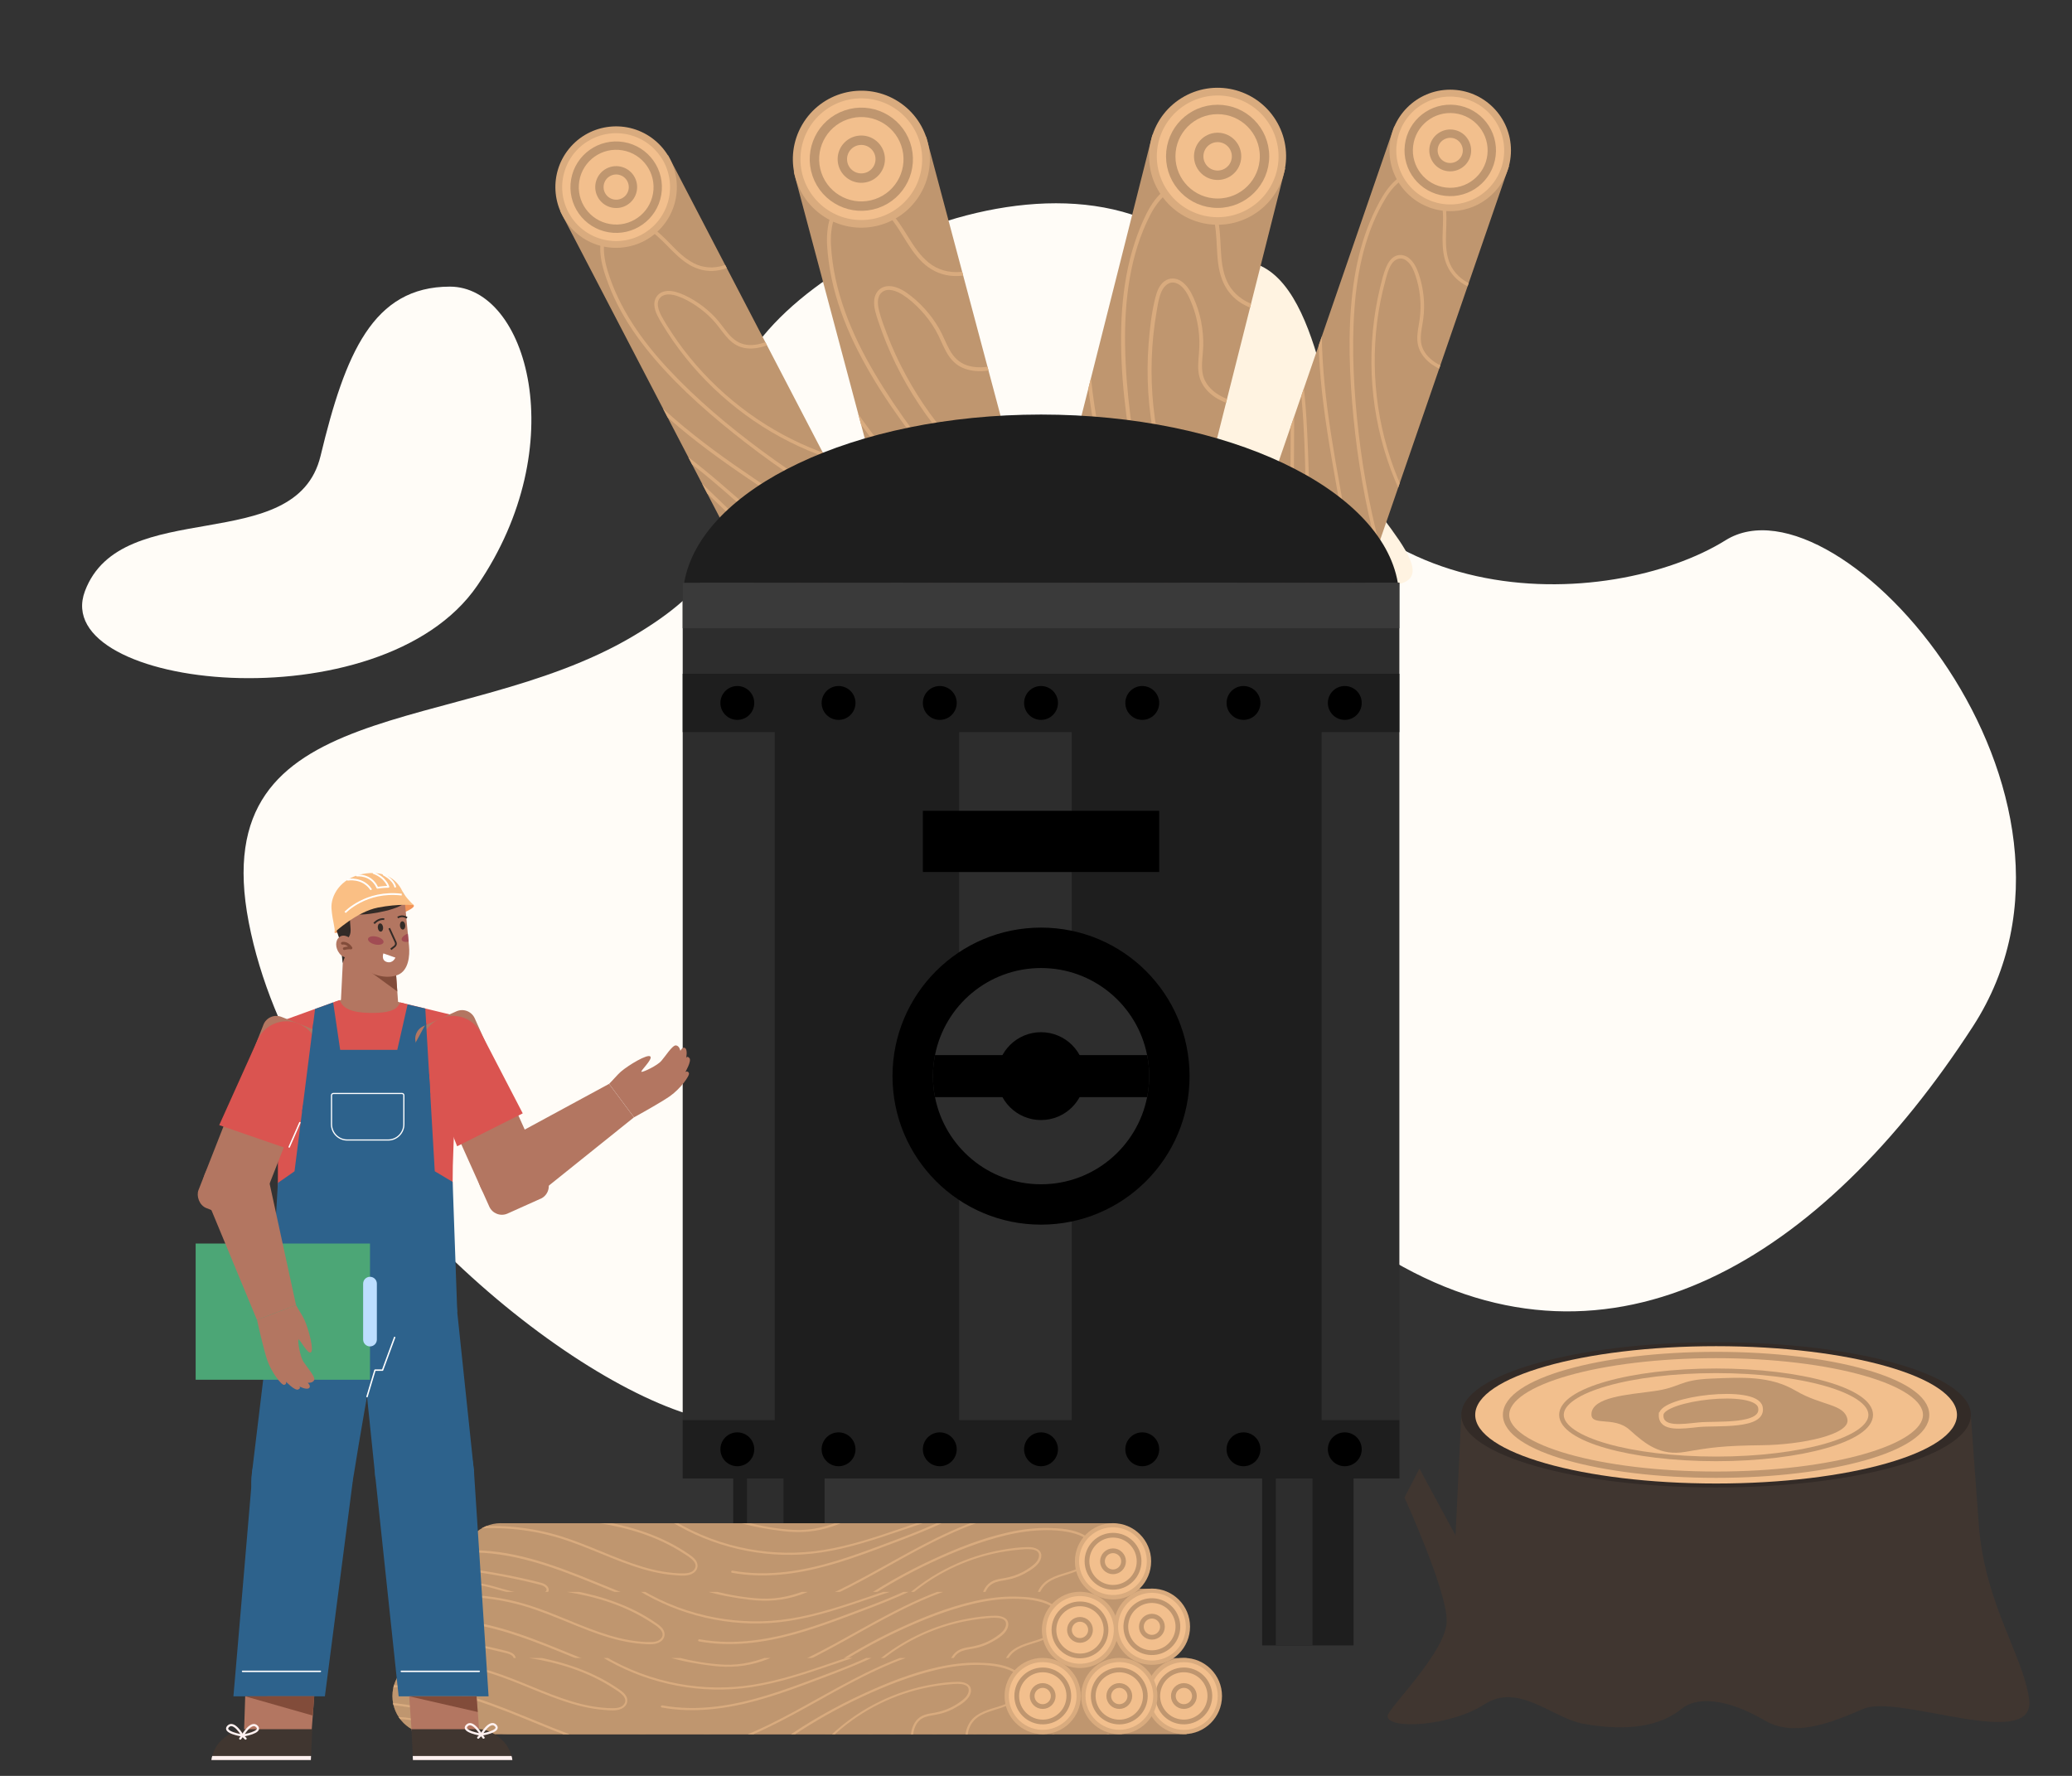 <?xml version="1.0" encoding="UTF-8"?>
<svg id="_圖層_1" data-name="圖層 1" xmlns="http://www.w3.org/2000/svg" xmlns:xlink="http://www.w3.org/1999/xlink" viewBox="0 0 350 300">
  <rect x="0" y="0" width="350" height="300" fill="#333333" stroke="none"/>
  <defs>
    <style>
      .cls-1 {
        stroke: #824c3a;
        stroke-width: .46px;
      }

      .cls-1, .cls-2, .cls-3, .cls-4, .cls-5, .cls-6, .cls-7, .cls-8, .cls-9, .cls-10, .cls-11, .cls-12, .cls-13 {
        fill: none;
      }

      .cls-1, .cls-2, .cls-4, .cls-10, .cls-12 {
        stroke-linecap: round;
        stroke-linejoin: round;
      }

      .cls-14 {
        clip-path: url(#clippath-6);
      }

      .cls-15 {
        clip-path: url(#clippath-7);
      }

      .cls-16 {
        clip-path: url(#clippath-4);
      }

      .cls-17 {
        fill: #f2bf8d;
      }

      .cls-18 {
        fill: #bf966f;
      }

      .cls-2 {
        stroke-width: .2px;
      }

      .cls-2, .cls-4, .cls-12, .cls-13 {
        stroke: #fff;
      }

      .cls-19 {
        clip-path: url(#clippath-9);
      }

      .cls-20 {
        clip-path: url(#clippath-10);
      }

      .cls-3 {
        stroke-width: .8px;
      }

      .cls-3, .cls-5, .cls-6, .cls-7, .cls-8, .cls-9, .cls-11, .cls-13 {
        stroke-miterlimit: 10;
      }

      .cls-3, .cls-6, .cls-7, .cls-9, .cls-11 {
        stroke: #bf966f;
      }

      .cls-4, .cls-8, .cls-13 {
        stroke-width: .3px;
      }

      .cls-21 {
        fill: #2d2d2d;
      }

      .cls-5 {
        stroke: #f2bf8d;
      }

      .cls-5, .cls-9 {
        stroke-width: .78px;
      }

      .cls-22 {
        fill: #fff;
      }

      .cls-23 {
        fill: #1e1e1e;
      }

      .cls-24 {
        fill: #80644a;
      }

      .cls-25 {
        fill: #332b27;
      }

      .cls-6 {
        stroke-width: 1.59px;
      }

      .cls-26 {
        clip-path: url(#clippath-1);
      }

      .cls-27 {
        fill: #fffcf7;
      }

      .cls-28 {
        clip-path: url(#clippath-5);
      }

      .cls-29 {
        fill: #3a3a3a;
      }

      .cls-30 {
        clip-path: url(#clippath-8);
      }

      .cls-31 {
        fill: #a14c53;
      }

      .cls-32 {
        clip-path: url(#clippath-3);
      }

      .cls-33 {
        fill: #403630;
      }

      .cls-34 {
        fill: #2d628c;
      }

      .cls-35 {
        fill: #fabf84;
      }

      .cls-36 {
        fill: #fff1f0;
      }

      .cls-7 {
        stroke-width: 1.07px;
      }

      .cls-8 {
        stroke: #332b27;
      }

      .cls-37 {
        fill: #f29357;
      }

      .cls-38 {
        fill: #4ca676;
      }

      .cls-39 {
        fill: #fff3e1;
      }

      .cls-40 {
        fill: #da5450;
      }

      .cls-10 {
        stroke: #fff1f0;
        stroke-width: .37px;
      }

      .cls-41 {
        fill: #824c3a;
      }

      .cls-42 {
        fill: #b37661;
      }

      .cls-43 {
        clip-path: url(#clippath-2);
      }

      .cls-11 {
        stroke-width: 1.41px;
      }

      .cls-12 {
        stroke-width: .24px;
      }

      .cls-44 {
        fill: #d9ab7e;
      }

      .cls-45 {
        fill: #bddeff;
      }

      .cls-46 {
        clip-path: url(#clippath);
      }
    </style>
    <clipPath id="clippath">
      <path class="cls-18" d="M181.56,177.87c-1.85,5.36,1,11.19,6.35,13.04s11.19-1,13.04-6.35L254.91,28.04l-19.4-6.69-53.96,156.52Z"/>
    </clipPath>
    <clipPath id="clippath-1">
      <path class="cls-18" d="M171.08,182.54c2.62,5.03,8.81,6.98,13.83,4.36s6.98-8.81,4.36-13.83L112.84,26.21l-18.2,9.47,76.44,146.86Z"/>
    </clipPath>
    <clipPath id="clippath-2">
      <path class="cls-18" d="M182.19,209.56c1.65,6.18,7.99,9.85,14.16,8.2,6.18-1.65,9.85-7.99,8.2-14.16L156.45,23.09l-22.37,5.96,48.11,180.5Z"/>
    </clipPath>
    <clipPath id="clippath-3">
      <path class="cls-18" d="M148.96,203.89c-1.56,6.2,2.19,12.49,8.39,14.05,6.2,1.56,12.49-2.19,14.05-8.39L217.1,28.42l-22.44-5.66-45.7,181.13Z"/>
    </clipPath>
    <clipPath id="clippath-4">
      <path class="cls-18" d="M96.58,280.08c-3.55,0-6.44,2.88-6.44,6.44s2.88,6.44,6.44,6.44h103.87v-12.87h-103.87Z"/>
    </clipPath>
    <clipPath id="clippath-5">
      <path class="cls-18" d="M91.18,268.37c-3.55,0-6.44,2.88-6.44,6.44s2.88,6.44,6.44,6.44h103.87v-12.87h-103.87Z"/>
    </clipPath>
    <clipPath id="clippath-6">
      <path class="cls-18" d="M84.6,257.31c-3.55,0-6.44,2.88-6.44,6.44s2.88,6.44,6.44,6.44h103.87v-12.87h-103.87Z"/>
    </clipPath>
    <clipPath id="clippath-7">
      <path class="cls-18" d="M85.67,280.07c-3.55,0-6.44,2.88-6.44,6.44s2.88,6.44,6.44,6.44h103.87v-12.87h-103.87Z"/>
    </clipPath>
    <clipPath id="clippath-8">
      <path class="cls-24" d="M72.73,280.07c-3.55,0-6.44,2.88-6.44,6.44s2.88,6.44,6.44,6.44h103.87v-12.87h-103.87Z"/>
    </clipPath>
    <clipPath id="clippath-9">
      <path class="cls-18" d="M79.03,268.91c-3.55,0-6.44,2.88-6.44,6.44s2.88,6.44,6.44,6.44h103.87v-12.87h-103.87Z"/>
    </clipPath>
    <clipPath id="clippath-10">
      <path class="cls-18" d="M72.73,280.07c-3.55,0-6.44,2.88-6.44,6.44s2.88,6.44,6.44,6.44h103.87v-12.87h-103.87Z"/>
    </clipPath>
  </defs>
  <path class="cls-27" d="M116.03,238.83c-24.37-7.8-66.46-43.99-74.01-83.01-7.55-39.02,35.47-31.04,64.71-48.23,29.24-17.18,4.78-26.11,20.58-48.71,15.81-22.6,73.98-42.42,85.65,2.11,11.67,44.53,59.29,42.26,78.53,30.27,19.24-11.99,67.22,42.87,41.77,82.14-25.44,39.28-60.88,61.23-97.92,39.67-37.04-21.57-50.75,47.72-119.32,25.76Z"/>
  <path class="cls-27" d="M14.35,99.85c-6.24,16.61,50.06,22.77,66.28-.94,16.23-23.71,8.39-50.49-4.63-50.49s-17.7,11.35-21.85,28.59c-4.15,17.25-33.67,6.52-39.8,22.84Z"/>
  <path class="cls-39" d="M193.16,64.49c6.56,16.24,16.75,31.16,36.39,33.99,19.64,2.82,1.87-10.9-2.16-20.64-4.03-9.73-5.72-38.5-22.15-33.11-16.43,5.39-14.16,14.63-12.09,19.75Z"/>
  <g>
    <g>
      <path class="cls-18" d="M181.56,177.87c-1.85,5.36,1,11.19,6.35,13.04s11.19-1,13.04-6.35L254.91,28.04l-19.4-6.69-53.96,156.52Z"/>
      <g class="cls-46">
        <g>
          <path class="cls-44" d="M194.12,135.94c5.11-3.85,9.58-8.52,13.24-13.78,3.66-5.28,6.5-11.14,8.33-17.29,2.13-7.17,2.7-14.64,2.84-22.08.14-7.56-.12-15.13.56-22.67.64-7.04,2.09-14.14,5.37-20.46.4-.78.83-1.54,1.29-2.28.2-.32-.31-.62-.51-.3-3.61,5.93-5.45,12.71-6.35,19.55-.97,7.35-.86,14.76-.9,22.16-.04,7.7-.26,15.48-2.08,23-1.51,6.25-4.06,12.23-7.47,17.68-3.41,5.45-7.69,10.35-12.65,14.43-.64.53-1.29,1.04-1.96,1.54-.3.22,0,.73.3.51h0Z"/>
          <path class="cls-44" d="M193.7,124.69c3.52-1.57,6.28-4.35,8.52-7.43,1.17-1.61,2.21-3.31,3.2-5.04,1.09-1.91,2.15-3.84,3.09-5.83.96-2.04,1.79-4.15,2.3-6.35.53-2.31.7-4.69.65-7.05-.1-4.72-1.01-9.37-1.29-14.07-.29-4.79.05-9.8,2.5-14.04.19-.33-.32-.62-.51-.3-4.56,7.88-2.04,17.29-1.42,25.78.18,2.37.22,4.76-.08,7.12-.28,2.3-.93,4.53-1.81,6.68-.87,2.12-1.94,4.15-3.04,6.15-.94,1.71-1.92,3.41-2.99,5.05-2.39,3.63-5.37,7.02-9.42,8.82-.34.15-.05.66.3.51h0Z"/>
          <path class="cls-44" d="M180.68,175.46c3-8.23,6.03-16.51,10.34-24.16,3.82-6.8,8.7-13.15,14.98-17.85.77-.58,1.59-1.24,2.55-1.44,1.03-.21,1.83.45,2.07,1.43.25,1.03-.17,2.12-.52,3.07-.33.88-.69,1.74-1.09,2.59-1.6,3.37-3.74,6.46-6.07,9.37-4.7,5.89-10.14,11.17-14.32,17.47-4.44,6.69-7.6,14.24-9.26,22.1-.21.98-.39,1.97-.55,2.96-.06.37.5.53.56.16,1.33-8.24,4.3-16.2,8.7-23.3,4.15-6.69,9.75-12.2,14.7-18.26,2.39-2.93,4.62-6.01,6.34-9.39.43-.84.82-1.7,1.17-2.57.37-.91.77-1.86.93-2.83.15-.88.05-1.82-.5-2.55-.52-.69-1.34-.98-2.18-.84-.96.16-1.78.76-2.55,1.32-.78.57-1.54,1.17-2.28,1.79-1.53,1.28-2.97,2.67-4.33,4.13-2.7,2.91-5.07,6.11-7.17,9.48-4.67,7.52-7.92,15.8-10.96,24.08-.38,1.03-.75,2.05-1.12,3.08-.13.35.44.51.56.16h0Z"/>
          <path class="cls-44" d="M184.98,193.44c2.19-11.17,8.88-20.69,16.07-29.25,7.13-8.49,15.03-16.44,20.79-25.99,2.88-4.78,5.12-9.92,6.37-15.37,1.34-5.84,1.6-11.87,1.28-17.84-.66-12.12-3.71-23.91-5.26-35.91-1.44-11.15-1.74-22.94,2.52-33.56.54-1.34,1.15-2.64,1.82-3.91.18-.33-.33-.63-.51-.3-5.28,10-5.97,21.52-4.98,32.59,1.06,11.95,4.09,23.6,5.37,35.52.65,6.09.87,12.27.08,18.36-.77,5.94-2.61,11.64-5.39,16.94-5.25,9.98-13.14,18.17-20.44,26.64-7.16,8.3-14.16,17.3-17.31,27.97-.38,1.3-.7,2.62-.96,3.95-.07.37.49.53.56.16h0Z"/>
          <path class="cls-44" d="M214.47,123.37c4.07-7.21,5.85-15.45,6.48-23.65.35-4.55.36-9.11.27-13.67-.09-4.49-.2-8.98-.43-13.46-.25-4.98-.72-9.96-1.77-14.84-.08-.37-.64-.21-.56.16,1.86,8.66,1.93,17.6,2.14,26.42.21,8.68.18,17.47-1.8,25.97-1.03,4.45-2.59,8.78-4.84,12.77-.19.33.32.62.51.3h0Z"/>
          <path class="cls-44" d="M189.4,193.35c3.16-6.67,6.77-13.13,10.79-19.33.44-.67.85-1.44,1.58-1.84.32-.17.69-.24.97.04.26.26.27.7.25,1.05-.08,1.63-.65,3.27-1.35,4.73-1.43,3-3.58,5.56-5.37,8.35-2.01,3.13-3.69,6.74-3.12,10.55.05.37.62.21.56-.16-.54-3.66,1.17-7.17,3.1-10.16,1.89-2.93,4.18-5.63,5.59-8.85.63-1.43,1.21-3.1,1.18-4.69-.01-.62-.24-1.28-.87-1.52-.63-.23-1.27.11-1.74.52-.63.55-1.05,1.32-1.5,2.01-.52.81-1.04,1.62-1.55,2.44-1.02,1.63-2,3.29-2.96,4.95-2.18,3.79-4.2,7.66-6.07,11.61-.16.34.34.64.51.3h0Z"/>
          <path class="cls-44" d="M233.83,95.02c-2.02-7.15-3.48-14.46-4.33-21.85-.8-6.93-1.21-14.01-.71-20.98.47-6.52,1.89-13.19,5.34-18.82,1.41-2.3,4.11-4.98,6.95-3.18,2.96,1.88,2.73,5.81,2.62,8.86-.06,1.62-.07,3.27.38,4.84.41,1.41,1.22,2.65,2.37,3.57,2.53,2,5.87,2.21,8.93,1.6.87-.17,1.72-.41,2.56-.68.36-.11.2-.68-.16-.56-3.25,1.03-6.95,1.59-10.05-.19-1.37-.79-2.44-1.99-2.97-3.49-.55-1.58-.55-3.28-.49-4.93.11-3.12.33-6.75-2.24-9.02-1.02-.9-2.33-1.34-3.69-1.1-1.37.24-2.53,1.17-3.42,2.19-1.01,1.15-1.77,2.5-2.45,3.86-.74,1.46-1.37,2.99-1.9,4.54-1.07,3.13-1.72,6.38-2.11,9.66-.82,6.99-.51,14.13.16,21.12.71,7.42,2.01,14.79,3.9,22,.24.9.48,1.8.74,2.7.1.36.67.21.56-.16h0Z"/>
          <path class="cls-44" d="M236.85,82.51c-3.96-8.7-5.41-18.5-4.24-27.99.29-2.37.75-4.72,1.38-7.02.27-1,.51-2.07,1.1-2.93.54-.8,1.47-1.2,2.34-.64.9.57,1.35,1.67,1.68,2.64.39,1.17.65,2.38.77,3.6.12,1.27.1,2.56-.08,3.83-.17,1.18-.47,2.37-.38,3.57.17,2.3,1.93,3.93,3.93,4.83,2.42,1.1,5.16,1.19,7.57,2.34.34.16.64-.34.3-.51-2.21-1.05-4.68-1.24-6.96-2.09-1.96-.73-3.99-2.19-4.23-4.43-.14-1.32.24-2.64.4-3.94.16-1.27.17-2.56.03-3.83-.14-1.25-.4-2.48-.81-3.67-.32-.94-.76-1.9-1.53-2.57-.67-.58-1.57-.82-2.41-.44-.82.38-1.3,1.23-1.63,2.03-.43,1.06-.69,2.21-.96,3.31-.29,1.2-.54,2.4-.74,3.62-.81,4.86-.94,9.83-.39,14.72.55,4.87,1.77,9.66,3.65,14.19.23.56.47,1.11.72,1.66.16.34.66.05.51-.3h0Z"/>
        </g>
      </g>
    </g>
    <circle class="cls-44" cx="244.97" cy="25.41" r="10.26"/>
    <circle class="cls-17" cx="244.97" cy="25.41" r="9.11" transform="translate(11.88 104.95) rotate(-24.76)"/>
    <circle class="cls-11" cx="244.97" cy="25.41" r="7.02" transform="translate(190.57 265.61) rotate(-83.16)"/>
    <path class="cls-11" d="M247.65,26.33c-.51,1.48-2.13,2.26-3.6,1.76s-2.26-2.13-1.76-3.6c.51-1.48,2.13-2.26,3.6-1.76s2.26,2.13,1.76,3.6Z"/>
  </g>
  <g>
    <g>
      <path class="cls-18" d="M171.08,182.54c2.62,5.03,8.81,6.98,13.83,4.36s6.98-8.81,4.36-13.83L112.84,26.21l-18.2,9.47,76.44,146.86Z"/>
      <g class="cls-26">
        <g>
          <path class="cls-44" d="M149.3,144.51c.78-6.88.33-13.88-1.26-20.62-1.59-6.73-4.32-13.21-8.1-19.01-3.91-6.01-8.91-11.19-14.04-16.16-5.09-4.93-10.36-9.69-15-15.06-4.46-5.16-8.4-10.92-10.63-17.41-.28-.8-.53-1.62-.75-2.44-.1-.36-.66-.21-.56.16,1.78,6.53,5.29,12.4,9.49,17.65,4.38,5.48,9.49,10.3,14.56,15.13,5.22,4.99,10.45,10.05,14.71,15.92,4.1,5.64,7.16,12,9.07,18.7,1.89,6.66,2.65,13.64,2.17,20.54-.06.87-.14,1.73-.24,2.59-.04.37.54.37.59,0h0Z"/>
          <path class="cls-44" d="M140.84,137.14c1.53-4.35,1.07-9.04.02-13.44-.54-2.25-1.23-4.47-1.96-6.67-.7-2.12-1.47-4.22-2.45-6.23-.95-1.95-2.12-3.78-3.53-5.44-1.37-1.61-2.92-3.04-4.54-4.38-3.24-2.68-6.78-5-9.96-7.75-3.45-2.98-6.61-6.55-7.92-11.01-.11-.36-.67-.21-.56.16,2.39,8.08,9.98,12.73,16.25,17.59,3.34,2.59,6.52,5.46,8.7,9.13,1.15,1.94,2.03,4.02,2.79,6.14.77,2.13,1.45,4.29,2.06,6.47,1.39,4.95,2.29,10.3.54,15.27-.13.36.44.51.56.16h0Z"/>
          <path class="cls-44" d="M168.73,181.52c-3.79-7.6-7.59-15.24-10.18-23.35-1.29-4.04-2.28-8.19-2.79-12.41-.5-4.14-.61-8.43.04-12.56.12-.74.3-1.59.83-2.15.7-.73,1.79-.55,2.52.03.73.59,1.16,1.48,1.56,2.31.43.87.81,1.76,1.16,2.67,1.38,3.61,2.14,7.42,2.65,11.24,1.02,7.7,1.14,15.5,3.03,23.06,1.86,7.46,5.09,14.58,9.48,20.89.54.78,1.1,1.55,1.68,2.31.23.3.73,0,.51-.3-4.84-6.34-8.46-13.59-10.62-21.27-1.08-3.85-1.74-7.78-2.18-11.75-.44-4.03-.7-8.07-1.2-12.1-.48-3.88-1.18-7.76-2.49-11.45-.32-.92-.69-1.82-1.09-2.7-.39-.86-.79-1.76-1.35-2.52-.5-.68-1.17-1.27-2.02-1.44-.77-.16-1.56.06-2.09.64-.51.56-.75,1.31-.89,2.04-.19.97-.27,1.97-.35,2.95-.18,2.14-.2,4.3-.08,6.45.23,4.31.99,8.59,2.11,12.76,2.26,8.39,5.97,16.29,9.82,24.06.48.96.95,1.92,1.43,2.88.17.34.67.04.51-.3h0Z"/>
          <path class="cls-44" d="M184.73,190.77c-6.96-9.77-9.13-21.89-10.37-33.58-1.28-12.09-1.67-24.52-5.91-36.04-1.96-5.33-4.79-10.24-8.39-14.62-3.51-4.29-7.64-8.03-11.99-11.44-8.8-6.9-18.56-12.42-27.54-19.08-8.77-6.5-17.14-14.27-21.73-24.37-.57-1.25-1.07-2.54-1.51-3.84-.12-.35-.69-.2-.56.16,3.51,10.41,11.08,18.68,19.5,25.47,8.67,6.99,18.36,12.52,27.36,19.03,9.18,6.64,17.79,14.49,22.65,24.92,5.26,11.3,6.03,24.01,7.17,36.23,1.08,11.57,2.63,23.61,8.49,33.86.71,1.24,1.48,2.44,2.31,3.61.22.3.72.01.51-.3h0Z"/>
          <path class="cls-44" d="M154.18,121.16c-2.46-8.02-7.3-15.06-12.91-21.21-3.02-3.31-6.27-6.4-9.58-9.42-3.33-3.03-6.67-6.04-10.09-8.97-3.76-3.21-7.66-6.27-11.89-8.85-.32-.2-.62.31-.3.51,7.55,4.6,14.07,10.69,20.6,16.58,6.42,5.79,12.75,11.84,17.57,19.08,2.56,3.85,4.67,8.01,6.03,12.44.11.36.68.21.56-.16h0Z"/>
          <path class="cls-44" d="M187.71,187.51c-1.44-3.71-2.74-7.47-3.91-11.28-.58-1.88-1.12-3.77-1.63-5.66-.26-.97-.51-1.95-.76-2.93-.21-.86-.51-1.75-.6-2.63-.05-.5-.08-1.36.44-1.64.78-.43,1.62.88,1.99,1.4.96,1.34,1.63,2.85,2.14,4.42,1.01,3.13,1.36,6.42,2.25,9.59.9,3.24,2.39,6.47,5.22,8.45.31.22.6-.29.3-.51-2.72-1.9-4.11-5.06-4.97-8.16-.92-3.32-1.26-6.77-2.4-10.03-.55-1.58-1.28-3.1-2.31-4.43-.44-.57-1-1.3-1.78-1.38-.63-.06-1.12.33-1.33.9-.21.57-.18,1.23-.07,1.82.19,1,.47,1.99.72,2.97.51,2.01,1.05,4,1.63,5.99,1.31,4.48,2.82,8.91,4.5,13.26.13.35.7.2.56-.16h0Z"/>
          <path class="cls-44" d="M146.94,87.6c-6.37-3.34-12.48-7.18-18.26-11.46-5.59-4.14-11-8.68-15.75-13.77-4.48-4.79-8.38-10.31-10.3-16.65-.78-2.57-1.39-6.69,1.84-7.86,3.3-1.2,6.17,1.53,8.27,3.68,1.15,1.18,2.33,2.38,3.76,3.22,1.37.8,2.92,1.16,4.5.96,3.3-.42,5.82-2.8,7.5-5.53.43-.7.82-1.43,1.18-2.18.16-.34-.34-.63-.51-.3-1.47,3.04-3.59,6.1-6.98,7.15-1.67.51-3.42.42-4.99-.39-1.52-.78-2.74-2-3.91-3.21-2.15-2.21-4.71-4.69-8.07-4.2-1.41.21-2.65,1.04-3.28,2.33-.62,1.29-.63,2.78-.43,4.17.23,1.58.76,3.12,1.33,4.6.58,1.51,1.27,2.97,2.05,4.39,1.59,2.89,3.55,5.58,5.69,8.08,4.54,5.3,9.91,9.93,15.42,14.2,5.77,4.47,11.88,8.48,18.27,11.99.78.43,1.57.85,2.36,1.27.33.17.63-.33.3-.51h0Z"/>
          <path class="cls-44" d="M139.94,76.8c-4.28-1.47-8.36-3.52-12.11-6.06-3.77-2.55-7.2-5.59-10.19-9.02-1.49-1.71-2.87-3.52-4.12-5.42-.61-.93-1.22-1.88-1.75-2.86-.51-.94-1.11-2.41-.13-3.27.77-.67,1.99-.43,2.86-.13,1.09.38,2.13.97,3.09,1.61,1.01.68,1.95,1.47,2.79,2.36.79.84,1.43,1.79,2.16,2.68.71.86,1.55,1.6,2.64,1.95,1.09.35,2.27.28,3.37.01,2.41-.6,4.32-2.24,6.43-3.46.55-.32,1.13-.61,1.72-.84.35-.13.2-.7-.16-.56-2.41.93-4.32,2.75-6.67,3.78-1.16.51-2.46.84-3.73.68-1.27-.16-2.26-.88-3.07-1.83-.79-.93-1.45-1.94-2.29-2.83-.82-.87-1.75-1.66-2.74-2.34-.99-.68-2.06-1.28-3.19-1.71-.88-.33-1.94-.56-2.85-.25-.97.32-1.53,1.24-1.47,2.25.07,1.17.73,2.2,1.31,3.18,1.18,1.97,2.5,3.86,3.94,5.66,2.92,3.66,6.34,6.92,10.12,9.69,3.76,2.76,7.89,5.01,12.24,6.68.54.21,1.09.4,1.64.59.36.12.51-.44.16-.56h0Z"/>
        </g>
      </g>
    </g>
    <circle class="cls-44" cx="104.08" cy="31.61" r="10.26" transform="translate(14.03 92.63) rotate(-51.02)"/>
    <circle class="cls-17" cx="104.08" cy="31.61" r="9.11" transform="translate(42.63 121.37) rotate(-72.5)"/>
    <circle class="cls-11" cx="104.08" cy="31.61" r="7.02" transform="translate(55.44 128.91) rotate(-80.33)"/>
    <path class="cls-11" d="M106.6,30.3c.72,1.39.18,3.1-1.21,3.82-1.39.72-3.1.18-3.82-1.21-.72-1.39-.18-3.1,1.21-3.82s3.1-.18,3.82,1.21Z"/>
  </g>
  <g>
    <g>
      <path class="cls-18" d="M182.19,209.56c1.65,6.18,7.99,9.85,14.16,8.2,6.18-1.65,9.85-7.99,8.2-14.16L156.45,23.09l-22.37,5.96,48.11,180.5Z"/>
      <g class="cls-43">
        <g>
          <path class="cls-44" d="M167.55,162.34c2.56-7.4,3.79-15.25,3.68-23.08-.1-7.83-1.54-15.65-4.29-22.98-2.79-7.43-6.93-14.25-11.28-20.87-4.36-6.63-8.96-13.12-12.76-20.1-3.74-6.88-6.78-14.32-7.67-22.16-.11-.97-.19-1.95-.23-2.93-.02-.42-.68-.43-.66,0,.36,7.74,2.85,15.17,6.25,22.08,3.49,7.08,7.94,13.62,12.32,20.17,4.41,6.59,8.77,13.27,11.98,20.55,3.19,7.25,5.06,15.06,5.54,22.96.48,7.86-.39,15.79-2.63,23.34-.28.95-.59,1.89-.91,2.83-.14.4.5.58.64.18h0Z"/>
          <path class="cls-44" d="M160.04,152.15c2.52-4.03,3.29-8.8,3.33-13.48.02-2.42-.13-4.84-.35-7.24-.23-2.6-.49-5.19-.99-7.75-.49-2.53-1.23-5.01-2.34-7.34-1.04-2.19-2.36-4.23-3.8-6.17-2.91-3.9-6.32-7.38-9.27-11.24-2.91-3.8-5.48-8.08-6.29-12.86-.1-.61-.17-1.22-.21-1.84-.03-.42-.69-.42-.66,0,.32,4.78,2.45,9.16,5.14,13.04,2.74,3.95,6.07,7.42,9.09,11.15,3.13,3.86,5.8,8.01,7.11,12.85.69,2.56,1.07,5.19,1.34,7.82.25,2.45.46,4.9.54,7.36.15,4.69-.21,9.58-2.34,13.84-.27.53-.56,1.05-.87,1.55-.23.36.35.69.57.33h0Z"/>
          <path class="cls-44" d="M179.87,207.87c-2.29-9.24-4.58-18.53-5.46-28.04-.82-8.91-.37-18.07,2.47-26.61.47-1.4,1.14-4.27,3.08-4.22,2.28.06,2.78,3.22,3.14,4.91.94,4.46.99,9.05.67,13.58-.63,9.13-2.64,18.13-2.46,27.31.17,8.84,1.98,17.66,5.33,25.84.41,1.01.85,2,1.3,2.99.18.39.75.05.57-.33-3.84-8.32-6.05-17.38-6.48-26.54-.22-4.63.09-9.24.62-13.83.54-4.68,1.27-9.35,1.67-14.05.39-4.64.45-9.34-.36-13.94-.19-1.1-.42-2.19-.73-3.26-.28-.95-.68-1.93-1.45-2.6-.66-.57-1.53-.89-2.39-.69-.82.18-1.44.82-1.87,1.51-.49.79-.79,1.69-1.09,2.56-.38,1.1-.72,2.22-1.03,3.35-.59,2.2-1.04,4.45-1.36,6.7-.64,4.52-.78,9.1-.56,13.65.48,9.63,2.6,19.09,4.89,28.43.28,1.15.57,2.3.85,3.44.1.41.74.24.64-.18h0Z"/>
          <path class="cls-44" d="M195.22,221.98c-5.32-12.6-4.67-26.6-3.13-39.91,1.6-13.79,4.22-27.74,2.18-41.62-1.84-12.52-8.14-23.4-16.07-33.06-7.89-9.61-17.14-17.97-25.28-27.34-8.13-9.36-15.53-20.01-18.13-32.34-.33-1.54-.57-3.1-.74-4.66-.04-.42-.71-.42-.66,0,1.31,12.25,7.52,23.14,15.05,32.64,7.77,9.81,17.05,18.25,25.36,27.58,8.27,9.29,15.76,19.71,18.78,31.97,3.43,13.91,1.19,28.4-.61,42.38-1.68,13.13-3.04,26.9.88,39.78.49,1.62,1.07,3.2,1.73,4.76.16.39.8.22.64-.18h0Z"/>
          <path class="cls-44" d="M178.66,137.82c-.77-9.74-4.57-18.93-9.44-27.3-2.54-4.35-5.37-8.52-8.27-12.63-2.83-4-5.67-8.01-8.61-11.92-3.3-4.38-6.79-8.62-10.74-12.42-.31-.29-.77.17-.47.47,7.02,6.75,12.59,14.84,18.21,22.75,5.69,8,11.26,16.22,14.88,25.4,1.98,5.02,3.36,10.28,3.78,15.67.03.42.69.42.66,0h0Z"/>
          <path class="cls-44" d="M199.28,219.04c-.67-4.42-1.18-8.87-1.53-13.33-.17-2.19-.3-4.39-.4-6.58-.05-1.11-.08-2.22-.11-3.34-.02-.99-.11-2.02-.03-3.01.04-.58.21-1.57.84-1.82.85-.34,1.4.92,1.68,1.5.85,1.75,1.28,3.69,1.48,5.62.38,3.74-.04,7.49.14,11.23.19,3.83,1,7.82,3.67,10.74.29.31.75-.15.47-.47-2.54-2.78-3.3-6.62-3.48-10.27-.19-3.93.29-7.87-.2-11.79-.25-1.95-.73-3.88-1.63-5.64-.35-.69-.84-1.49-1.68-1.6-.68-.09-1.23.32-1.53.9-.35.67-.43,1.44-.42,2.18.01,1.14.04,2.28.07,3.42.07,2.33.18,4.66.34,6.99.35,5.17.92,10.33,1.69,15.46.06.42.7.24.64-.18h0Z"/>
          <path class="cls-44" d="M178.94,99.08c-6.11-5.17-11.82-10.81-17.07-16.85-5.19-5.97-10.08-12.33-14.11-19.14-3.9-6.6-6.97-13.93-7.39-21.67-.15-2.88.4-6.97,3.89-7.54,1.75-.29,3.59.48,4.89,1.61,1.42,1.23,2.43,2.84,3.41,4.43.96,1.55,1.93,3.13,3.26,4.4,1.29,1.23,2.86,2.03,4.63,2.25,3.79.46,7.27-1.6,9.82-4.22.65-.67,1.25-1.37,1.83-2.1.26-.33-.2-.8-.47-.47-2.35,2.97-5.42,5.83-9.38,6.16-1.94.16-3.84-.33-5.36-1.56-1.47-1.18-2.51-2.79-3.5-4.38-1.86-3-4-6.42-7.86-6.81-1.6-.16-3.19.42-4.23,1.66-.97,1.16-1.38,2.67-1.53,4.15-.19,1.73-.01,3.49.22,5.21.25,1.91.65,3.8,1.18,5.65,1.07,3.76,2.63,7.36,4.48,10.8,1.86,3.47,4,6.78,6.28,9.98,2.33,3.28,4.79,6.48,7.37,9.57,5.19,6.22,10.85,12.05,16.94,17.4.74.65,1.49,1.3,2.24,1.94.32.27.79-.19.47-.47h0Z"/>
          <path class="cls-44" d="M173.88,85.47c-4.39-2.69-8.4-5.97-11.92-9.72-3.53-3.75-6.56-7.95-9-12.48-1.22-2.27-2.3-4.62-3.21-7.03-.45-1.19-.9-2.39-1.22-3.62-.27-1.03-.49-2.45.43-3.23,1.03-.88,2.59-.19,3.56.43,1.12.72,2.14,1.64,3.04,2.61.94,1,1.76,2.11,2.45,3.3.67,1.15,1.13,2.4,1.76,3.58.6,1.12,1.41,2.11,2.55,2.69,1.08.55,2.31.74,3.51.7,2.79-.09,5.27-1.42,7.89-2.23.71-.22,1.43-.4,2.16-.5.42-.06.24-.7-.18-.64-2.96.44-5.57,2.07-8.51,2.57-1.27.22-2.61.22-3.84-.18-1.32-.43-2.25-1.37-2.92-2.57-.67-1.2-1.13-2.5-1.82-3.69-.69-1.2-1.52-2.32-2.45-3.34-.91-1-1.94-1.91-3.05-2.69-.97-.67-2.22-1.26-3.43-1.06-1.17.19-1.9,1.18-2.01,2.32-.12,1.21.3,2.41.67,3.53.83,2.5,1.83,4.95,2.99,7.31,2.31,4.71,5.25,9.11,8.7,13.06,3.48,3.98,7.49,7.5,11.9,10.41.54.36,1.09.7,1.64,1.04.36.22.7-.35.33-.57h0Z"/>
        </g>
      </g>
    </g>
    <circle class="cls-44" cx="145.49" cy="26.89" r="11.57" transform="translate(49.31 139.31) rotate(-59.92)"/>
    <circle class="cls-17" cx="145.49" cy="26.89" r="10.28" transform="translate(16.44 99.25) rotate(-39.75)"/>
    <circle class="cls-6" cx="145.49" cy="26.89" r="7.92" transform="translate(-.83 48.79) rotate(-18.98)"/>
    <circle class="cls-6" cx="145.49" cy="26.89" r="3.2" transform="translate(-1.86 13.5) rotate(-5.28)"/>
  </g>
  <g>
    <g>
      <path class="cls-18" d="M148.96,203.89c-1.56,6.2,2.19,12.49,8.39,14.05,6.2,1.56,12.49-2.19,14.05-8.39L217.1,28.42l-22.44-5.66-45.7,181.13Z"/>
      <g class="cls-32">
        <g>
          <path class="cls-44" d="M159.12,155.51c5.37-4.82,9.95-10.5,13.54-16.76,3.59-6.25,6.21-13.08,7.67-20.14,1.72-8.26,1.65-16.72,1.1-25.1-.56-8.52-1.58-17.03-1.54-25.58.04-7.94.98-15.99,4.01-23.39.39-.96.82-1.9,1.28-2.82.19-.38-.38-.71-.57-.33-3.51,7.06-4.94,14.9-5.29,22.72-.38,8.37.47,16.72,1.13,25.05.68,8.66,1.18,17.43-.17,26.05-1.12,7.16-3.42,14.13-6.75,20.57-3.33,6.44-7.68,12.35-12.87,17.4-.65.64-1.32,1.26-2,1.87-.32.28.15.75.47.47h0Z"/>
          <path class="cls-44" d="M157.51,142.95c3.75-2.07,6.57-5.37,8.77-8.98,1.14-1.87,2.14-3.83,3.06-5.81,1.03-2.21,2.03-4.45,2.9-6.73.92-2.4,1.69-4.87,2.09-7.41.42-2.65.42-5.34.16-8.01-.52-5.31-1.98-10.46-2.79-15.72-.74-4.85-.97-9.97.7-14.67.21-.58.44-1.15.71-1.71.18-.38-.39-.72-.57-.33-2.07,4.4-2.32,9.34-1.83,14.11.54,5.19,1.94,10.23,2.74,15.38.41,2.66.66,5.35.52,8.04-.13,2.63-.69,5.19-1.5,7.69-.8,2.47-1.83,4.86-2.89,7.22-.88,1.98-1.81,3.94-2.85,5.83-2.05,3.73-4.63,7.32-8.22,9.71-.44.29-.89.56-1.35.82-.37.21-.04.78.33.57h0Z"/>
          <path class="cls-44" d="M147.74,201.29c2.58-9.55,5.2-19.15,9.31-28.17,3.62-7.93,8.44-15.45,14.95-21.33.83-.75,1.71-1.63,2.79-2,1.07-.36,2.05.1,2.5,1.12.5,1.13.16,2.42-.15,3.55-.27.98-.58,1.96-.93,2.92-1.43,3.93-3.5,7.58-5.8,11.06-4.74,7.17-10.44,13.68-14.59,21.23-4.41,8.02-7.26,16.87-8.38,25.96-.14,1.12-.25,2.23-.33,3.36-.03.42.63.42.66,0,.71-9.45,3.33-18.74,7.65-27.17,4.05-7.9,9.84-14.63,14.81-21.93,2.38-3.5,4.56-7.16,6.14-11.09.4-.98.75-1.98,1.07-3,.33-1.07.68-2.19.75-3.32.05-.99-.2-2.03-.92-2.76-.71-.71-1.73-.88-2.66-.56-1.03.35-1.87,1.09-2.67,1.8-.83.74-1.64,1.5-2.42,2.29-1.58,1.59-3.06,3.29-4.43,5.06-2.74,3.53-5.08,7.35-7.1,11.34-4.46,8.81-7.3,18.33-9.9,27.82-.33,1.22-.66,2.43-.99,3.65-.11.41.53.59.64.18h0Z"/>
          <path class="cls-44" d="M154.31,221c1.39-12.72,8-24.03,15.22-34.31,7.17-10.2,15.27-19.84,20.83-31.07,2.8-5.64,4.86-11.63,5.76-17.88.96-6.62.71-13.34-.18-19.95-1.83-13.49-6.32-26.38-9.26-39.64-2.78-12.55-4.36-25.97-.56-38.49.48-1.59,1.05-3.15,1.7-4.67.16-.39-.4-.72-.57-.33-5,11.81-4.66,24.86-2.48,37.28,2.36,13.43,6.93,26.33,9.49,39.71,1.31,6.85,2.11,13.84,1.73,20.82-.36,6.65-1.92,13.12-4.54,19.24-4.96,11.6-12.98,21.5-20.33,31.63-7.3,10.07-14.35,20.94-16.82,33.33-.29,1.44-.5,2.89-.66,4.34-.05.42.61.42.66,0h0Z"/>
          <path class="cls-44" d="M180.74,139.49c3.98-8.7,5.17-18.36,5.03-27.85-.07-5.08-.51-10.15-1.05-15.21-.53-4.98-1.08-9.95-1.76-14.91-.75-5.48-1.74-10.93-3.36-16.22-.12-.41-.76-.23-.64.18,2.88,9.4,3.81,19.27,4.89,29,1.09,9.8,1.94,19.76.57,29.58-.72,5.2-2.06,10.33-4.25,15.11-.18.38.39.72.57.33h0Z"/>
          <path class="cls-44" d="M159.28,220.49c2.9-7.76,6.32-15.33,10.23-22.64.41-.77.79-1.62,1.5-2.18.26-.21.62-.41.97-.3.4.13.56.55.62.93.14.89-.02,1.88-.18,2.76-.16.9-.41,1.79-.71,2.65-1.27,3.61-3.49,6.75-5.28,10.1-2,3.75-3.63,8.04-2.61,12.33.1.41.73.24.64-.18-.97-4.11.63-8.24,2.55-11.82,1.87-3.5,4.2-6.79,5.46-10.6.29-.89.53-1.8.67-2.73.13-.87.26-1.81.11-2.69-.12-.71-.58-1.39-1.36-1.45-.73-.05-1.37.48-1.81,1-.63.74-1.03,1.67-1.48,2.52-.51.97-1.02,1.95-1.52,2.93-.97,1.91-1.91,3.84-2.81,5.79-2.04,4.39-3.91,8.86-5.6,13.39-.15.4.49.57.64.18h0Z"/>
          <path class="cls-44" d="M199.82,105.76c-2.89-7.67-5.18-15.55-6.84-23.57-1.62-7.8-2.79-15.8-2.93-23.78-.13-7.51.78-15.41,4.28-22.16,1.35-2.61,4.04-5.75,7.3-4.14,3.57,1.76,3.75,6.19,3.92,9.64.09,1.8.21,3.63.83,5.34.57,1.58,1.55,2.91,2.92,3.87,3.03,2.13,6.94,2.05,10.36,1.05.94-.28,1.87-.62,2.78-1,.39-.16.22-.8-.18-.64-3.54,1.47-7.68,2.48-11.33.76-1.59-.75-2.89-1.95-3.64-3.55-.8-1.7-.97-3.62-1.07-5.47-.18-3.53-.23-7.6-3.29-9.98-1.22-.95-2.77-1.38-4.28-.98-1.49.39-2.68,1.47-3.6,2.68-1.03,1.36-1.75,2.93-2.4,4.5-.72,1.76-1.31,3.57-1.77,5.41-.94,3.74-1.37,7.59-1.48,11.44-.22,7.96.83,15.98,2.27,23.8,1.5,8.16,3.65,16.2,6.43,24.01.35.98.71,1.96,1.08,2.94.15.39.79.22.64-.18h0Z"/>
          <path class="cls-44" d="M202.02,91.41c-2.62-4.65-4.57-9.66-5.83-14.85-1.26-5.21-1.82-10.59-1.64-15.94.09-2.67.36-5.34.82-7.98.2-1.14.36-2.37.85-3.43.45-.95,1.3-1.77,2.43-1.39,1.11.37,1.82,1.57,2.28,2.57.6,1.3,1.04,2.67,1.32,4.07.28,1.38.39,2.79.34,4.19-.05,1.4-.31,2.81-.14,4.21.29,2.33,1.97,3.98,4.03,4.92,2.41,1.09,5.08,1.14,7.63,1.69.69.15,1.37.34,2.03.59.4.15.57-.49.18-.64-2.69-1.01-5.62-.91-8.34-1.77-2.26-.72-4.48-2.22-4.86-4.73-.22-1.46.09-2.96.13-4.42.04-1.39-.09-2.78-.35-4.15-.27-1.39-.7-2.74-1.28-4.04-.48-1.07-1.11-2.16-2.11-2.82-.88-.58-2.01-.61-2.86.05-.82.63-1.22,1.69-1.47,2.66-.65,2.56-.96,5.27-1.16,7.9-.42,5.47-.06,11,1.03,16.38,1.08,5.35,2.9,10.56,5.41,15.42.32.61.64,1.22.98,1.82.21.37.78.04.57-.33h0Z"/>
        </g>
      </g>
    </g>
    <circle class="cls-44" cx="205.68" cy="26.41" r="11.57" transform="translate(17.18 112.83) rotate(-31.95)"/>
    <circle class="cls-17" cx="205.68" cy="26.41" r="10.28" transform="translate(97.35 203.23) rotate(-65.82)"/>
    <circle class="cls-6" cx="205.68" cy="26.41" r="7.92"/>
    <path class="cls-6" d="M208.78,27.19c-.43,1.71-2.17,2.75-3.88,2.32-1.71-.43-2.75-2.17-2.32-3.88.43-1.71,2.17-2.75,3.88-2.32,1.71.43,2.75,2.17,2.32,3.88Z"/>
  </g>
  <g>
    <path class="cls-33" d="M246.84,239.01l-.97,20.37-6.1-11.3-2.53,4.91s7.14,15.61,7.14,20.81-9.98,14.81-9.99,16.1c0,2.31,10.57,1.76,16.36-1.99,5.79-3.75,11.48,2.36,16.76,3.3,7.1,1.26,12.76.55,16.58-2.57,2.47-2.02,7.47-1.84,14.11,2.05,5.4,3.16,12.79-.46,16.67-2.05,6.02-2.47,29.18,7.42,27.88-1.65-1.09-7.59-7.5-16.09-8.5-29.47-1-13.38-1.34-18.51-1.34-18.51h-86.08Z"/>
    <ellipse class="cls-25" cx="289.88" cy="239.01" rx="43.04" ry="12.27"/>
    <ellipse class="cls-17" cx="289.88" cy="239.01" rx="40.69" ry="11.6"/>
    <ellipse class="cls-7" cx="289.88" cy="239.01" rx="35.48" ry="10.11"/>
    <ellipse class="cls-9" cx="289.88" cy="239.01" rx="26.12" ry="7.44"/>
    <path class="cls-18" d="M268.84,238.72c-.28,2.37,3.75.41,6.43,2.82,2.68,2.42,5.2,4.46,9.44,3.72,4.24-.74,6.36-1.04,12.93-1.12,6.58-.07,14.98-1.78,14.42-4.4-.56-2.62-4.35-2.23-8.7-4.79-4.35-2.56-9.02-2.29-14.38-2.06-5.36.22-5.08,1.51-9.65,2.12-4.57.61-10.18,1.02-10.5,3.72Z"/>
    <path class="cls-5" d="M280.59,239.01c-.07,2.53,3.46,1.97,6.36,1.67,2.9-.3,11.15.48,10.41-2.97-.74-3.46-16.69-1.49-16.76,1.3Z"/>
  </g>
  <g>
    <rect class="cls-21" x="115.32" y="113.82" width="121.06" height="135.94"/>
    <rect class="cls-21" x="115.32" y="98.44" width="121.06" height="15.38"/>
    <rect class="cls-23" x="130.88" y="113.82" width="31.13" height="135.94"/>
    <rect class="cls-23" x="181.04" y="113.82" width="42.2" height="135.94"/>
    <rect class="cls-29" x="115.32" y="98.44" width="121.06" height="7.69"/>
    <path class="cls-23" d="M236.12,98.44c-2.75-15.93-28.68-28.41-60.27-28.41s-57.53,12.49-60.28,28.41h120.55Z"/>
    <rect class="cls-23" x="123.85" y="249.75" width="15.44" height="28.21"/>
    <rect class="cls-21" x="126.17" y="249.75" width="6.18" height="28.21"/>
    <rect class="cls-23" x="213.2" y="249.75" width="15.44" height="28.21"/>
    <rect class="cls-21" x="215.52" y="249.75" width="6.18" height="28.21"/>
    <rect class="cls-23" x="115.32" y="239.9" width="121.06" height="9.86"/>
    <g>
      <path d="M127.41,244.83c0,1.58-1.28,2.86-2.86,2.86s-2.86-1.28-2.86-2.86,1.28-2.86,2.86-2.86,2.86,1.28,2.86,2.86Z"/>
      <path d="M144.51,244.83c0,1.58-1.28,2.86-2.86,2.86s-2.86-1.28-2.86-2.86,1.28-2.86,2.86-2.86,2.86,1.28,2.86,2.86Z"/>
      <path d="M161.61,244.83c0,1.58-1.28,2.86-2.86,2.86s-2.86-1.28-2.86-2.86,1.28-2.86,2.86-2.86,2.86,1.28,2.86,2.86Z"/>
      <path d="M178.71,244.83c0,1.58-1.28,2.86-2.86,2.86s-2.86-1.28-2.86-2.86,1.28-2.86,2.86-2.86,2.86,1.28,2.86,2.86Z"/>
      <path d="M195.81,244.83c0,1.58-1.28,2.86-2.86,2.86s-2.86-1.28-2.86-2.86,1.28-2.86,2.86-2.86,2.86,1.28,2.86,2.86Z"/>
      <path d="M212.91,244.83c0,1.58-1.28,2.86-2.86,2.86s-2.86-1.28-2.86-2.86,1.28-2.86,2.86-2.86,2.86,1.28,2.86,2.86Z"/>
      <path d="M230.02,244.83c0,1.58-1.28,2.86-2.86,2.86s-2.86-1.28-2.86-2.86,1.28-2.86,2.86-2.86,2.86,1.28,2.86,2.86Z"/>
    </g>
    <rect class="cls-23" x="115.32" y="113.82" width="121.06" height="9.86"/>
    <g>
      <path d="M127.41,118.75c0,1.58-1.28,2.86-2.86,2.86s-2.86-1.28-2.86-2.86,1.28-2.86,2.86-2.86,2.86,1.28,2.86,2.86Z"/>
      <path d="M144.51,118.75c0,1.58-1.28,2.86-2.86,2.86s-2.86-1.28-2.86-2.86,1.28-2.86,2.86-2.86,2.86,1.28,2.86,2.86Z"/>
      <path d="M161.61,118.75c0,1.58-1.28,2.86-2.86,2.86s-2.86-1.28-2.86-2.86,1.28-2.86,2.86-2.86,2.86,1.28,2.86,2.86Z"/>
      <path d="M178.71,118.75c0,1.58-1.28,2.86-2.86,2.86s-2.86-1.28-2.86-2.86,1.28-2.86,2.86-2.86,2.86,1.28,2.86,2.86Z"/>
      <path d="M195.81,118.75c0,1.58-1.28,2.86-2.86,2.86s-2.86-1.28-2.86-2.86,1.28-2.86,2.86-2.86,2.86,1.28,2.86,2.86Z"/>
      <path d="M212.91,118.75c0,1.58-1.28,2.86-2.86,2.86s-2.86-1.28-2.86-2.86,1.28-2.86,2.86-2.86,2.86,1.28,2.86,2.86Z"/>
      <path d="M230.02,118.75c0,1.58-1.28,2.86-2.86,2.86s-2.86-1.28-2.86-2.86,1.28-2.86,2.86-2.86,2.86,1.28,2.86,2.86Z"/>
    </g>
    <path d="M200.94,181.79c0,13.86-11.23,25.09-25.09,25.09s-25.09-11.23-25.09-25.09,11.23-25.09,25.09-25.09,25.09,11.23,25.09,25.09Z"/>
    <path class="cls-21" d="M194.12,181.79c0,1.21-.12,2.4-.35,3.55-1.65,8.38-9.04,14.72-17.92,14.72s-16.26-6.33-17.91-14.72c-.23-1.15-.35-2.34-.35-3.55s.12-2.4.35-3.55c1.65-8.39,9.04-14.71,17.91-14.71s16.27,6.32,17.92,14.71c.23,1.15.35,2.33.35,3.55Z"/>
    <path d="M183.27,181.79c0,4.1-3.32,7.42-7.42,7.42s-7.42-3.32-7.42-7.42,3.32-7.42,7.42-7.42,7.42,3.32,7.42,7.42Z"/>
    <path d="M194.12,181.79c0,1.21-.12,2.4-.35,3.55h-35.83c-.23-1.15-.35-2.34-.35-3.55s.12-2.4.35-3.55h35.83c.23,1.15.35,2.33.35,3.55Z"/>
    <rect x="155.89" y="136.97" width="39.92" height="10.34"/>
  </g>
  <g>
    <g>
      <g>
        <path class="cls-18" d="M96.58,280.08c-3.55,0-6.44,2.88-6.44,6.44s2.88,6.44,6.44,6.44h103.87v-12.87h-103.87Z"/>
        <g class="cls-16">
          <g>
            <path class="cls-18" d="M124.04,278.97c6.82,4.59,15.14,6.86,23.34,6.39,9.08-.52,17.32-4.68,26.01-6.93,5.06-1.31,10.38-2,15.54-.88.23.05.33-.3.1-.35-9.02-1.95-17.94,1.42-26.37,4.27-4.32,1.46-8.72,2.84-13.27,3.36-4.12.47-8.32.23-12.37-.68-4.56-1.02-8.92-2.88-12.79-5.49-.2-.13-.38.19-.19.32h0Z"/>
            <path class="cls-18" d="M130.6,276.39c1.62,1.72,3.75,2.79,5.98,3.49,2.46.77,5.08,1.22,7.64,1.53,2.9.35,5.69.14,8.45-.82,2.63-.92,5.06-2.28,7.6-3.41,3.02-1.34,6.36-2.4,9.69-1.76.23.04.33-.31.1-.35-5.59-1.07-10.59,2.26-15.48,4.38-2.69,1.17-5.45,1.89-8.4,1.76-2.71-.12-5.48-.62-8.11-1.29-2.66-.68-5.28-1.75-7.2-3.78-.16-.17-.42.09-.26.26h0Z"/>
            <path class="cls-18" d="M97.82,279.07c10.08.17,20.89.45,29.64,6.12.79.51,2.72,1.6,1.76,2.76-.41.5-1.09.6-1.7.61-.63.02-1.27-.02-1.89-.08-2.35-.21-4.64-.83-6.86-1.6-4.6-1.59-8.95-3.83-13.68-5.06-5.51-1.43-11.29-1.65-16.9-.68-.23.04-.13.39.1.35,5.37-.93,10.91-.74,16.2.56,4.96,1.21,9.51,3.58,14.33,5.23,2.31.79,4.69,1.4,7.12,1.58,1.03.08,2.37.25,3.25-.41.74-.55.82-1.47.25-2.19-.34-.43-.82-.75-1.27-1.05-.53-.36-1.07-.7-1.61-1.02-1.05-.62-2.14-1.16-3.26-1.65-2.26-.98-4.62-1.72-7.03-2.26-6.05-1.36-12.28-1.48-18.45-1.59-.24,0-.24.36,0,.37h0Z"/>
            <path class="cls-18" d="M88.08,285.29c7.52-1.05,14.96,1.32,21.87,4.05,6.78,2.68,13.49,5.86,20.77,6.95,3.42.51,6.86.49,10.27-.11,3.35-.59,6.58-1.69,9.7-3.03,6.5-2.79,12.45-6.64,18.75-9.81,6.4-3.22,13.44-5.91,20.73-5.57.92.04,1.85.14,2.76.28.23.04.33-.32.1-.35-7.06-1.09-14.06.88-20.46,3.75-6.52,2.92-12.53,6.84-18.95,9.96-6.39,3.1-13.27,5.36-20.46,4.79-7.4-.59-14.3-3.65-21.08-6.41-6.81-2.78-14.03-5.44-21.5-5.1-.86.04-1.72.12-2.58.24-.23.03-.13.39.1.35h0Z"/>
            <path class="cls-18" d="M135.62,288.45c5.39.98,10.91.25,16.15-1.2,2.72-.75,5.39-1.69,8.04-2.67,2.53-.94,5.06-1.88,7.55-2.89,2.79-1.13,5.53-2.39,8.11-3.95.2-.12.02-.44-.19-.32-4.56,2.75-9.61,4.57-14.58,6.43-5.14,1.93-10.37,3.77-15.85,4.43-3.04.37-6.12.36-9.14-.19-.23-.04-.33.31-.1.35h0Z"/>
            <path class="cls-18" d="M89.03,287.9c4.6.51,9.17,1.33,13.67,2.45.42.11.87.19,1.24.44.23.16.47.42.3.72-.13.23-.44.31-.68.37-1.12.28-2.32.24-3.46.07-2.14-.33-4.15-1.14-6.26-1.57-2.06-.43-4.24-.52-6.16.46-.21.11-.02.42.19.32,4.36-2.24,9.12,1.13,13.55,1.29.53.02,1.05,0,1.57-.08.45-.06,1-.13,1.36-.43.55-.45.3-1.11-.22-1.46-.35-.23-.75-.34-1.15-.44-.64-.16-1.27-.31-1.91-.46-1.22-.28-2.44-.54-3.67-.78-2.77-.54-5.56-.96-8.36-1.27-.23-.03-.23.34,0,.37h0Z"/>
            <path class="cls-18" d="M156.4,294.15c3.64-2.53,7.46-4.78,11.44-6.73,3.99-1.95,8.15-3.69,12.43-4.89,2.22-.62,4.49-1.07,6.79-1.22,2.16-.14,4.46-.07,6.55.55.83.25,1.7.63,2.27,1.32.68.82.65,1.92.13,2.82-1.09,1.89-3.45,2.19-5.32,2.86-.94.34-1.88.79-2.58,1.52-.66.71-1.04,1.62-1.17,2.58-.29,2.2.77,4.23,2.04,5.94.14.19.46,0,.32-.19-1.26-1.7-2.36-3.75-1.96-5.94.19-1.07.75-2.02,1.64-2.67.81-.58,1.77-.91,2.71-1.2,1.81-.55,3.88-1.13,4.76-2.98.77-1.6-.01-3.16-1.51-3.94-1.74-.91-3.94-1.06-5.87-1.1-2.27-.04-4.54.25-6.75.74-4.45.98-8.75,2.7-12.87,4.61-4.62,2.14-9.06,4.68-13.24,7.59-.19.13,0,.45.19.32h0Z"/>
            <path class="cls-18" d="M164.44,293.38c4.24-4.02,9.55-6.84,15.24-8.14,1.45-.33,2.92-.56,4.4-.69.94-.08,3.78-.48,3.37,1.28-.18.76-.91,1.32-1.52,1.75-.62.44-1.28.81-1.98,1.1-.7.29-1.43.5-2.17.64-.68.12-1.38.2-2.03.48-1.23.53-1.84,1.78-2.01,3.05-.25,1.76.31,3.51.13,5.27-.02.23.34.23.37,0,.18-1.69-.34-3.36-.15-5.05.08-.71.28-1.42.69-2.01.46-.66,1.16-1,1.93-1.17.76-.17,1.54-.25,2.3-.47.7-.21,1.38-.48,2.02-.83,1.06-.57,2.66-1.51,2.83-2.84.16-1.29-1.22-1.66-2.22-1.64-1.47.02-2.96.21-4.41.47-2.98.52-5.88,1.46-8.6,2.77-3.09,1.48-5.94,3.44-8.42,5.79-.17.16.09.42.26.26h0Z"/>
          </g>
        </g>
      </g>
      <circle class="cls-44" cx="199.98" cy="286.51" r="6.44"/>
      <circle class="cls-17" cx="199.98" cy="286.51" r="5.72"/>
      <circle class="cls-3" cx="199.98" cy="286.51" r="4.4" transform="translate(-114.96 437.82) rotate(-80.75)"/>
      <path class="cls-3" d="M199.98,288.29c-.98,0-1.78-.8-1.78-1.78s.8-1.78,1.78-1.78,1.78.8,1.78,1.78-.8,1.78-1.78,1.78Z"/>
    </g>
    <g>
      <g>
        <path class="cls-18" d="M91.18,268.37c-3.55,0-6.44,2.88-6.44,6.44s2.88,6.44,6.44,6.44h103.87v-12.87h-103.87Z"/>
        <g class="cls-28">
          <g>
            <path class="cls-18" d="M118.65,267.26c6.82,4.59,15.14,6.86,23.34,6.39,9.08-.52,17.32-4.68,26.01-6.93,5.06-1.31,10.38-2,15.54-.88.23.05.33-.3.1-.35-9.02-1.95-17.94,1.42-26.37,4.27-4.32,1.46-8.72,2.84-13.27,3.36-4.12.47-8.32.23-12.37-.68-4.56-1.02-8.92-2.88-12.79-5.49-.2-.13-.38.19-.19.32h0Z"/>
            <path class="cls-18" d="M125.2,264.69c1.62,1.72,3.75,2.79,5.98,3.49,2.46.77,5.08,1.22,7.64,1.53,2.9.35,5.69.14,8.45-.82,2.63-.92,5.06-2.28,7.6-3.41,3.02-1.34,6.36-2.4,9.69-1.76.23.04.33-.31.1-.35-5.59-1.07-10.59,2.26-15.48,4.38-2.69,1.17-5.45,1.89-8.4,1.76-2.71-.12-5.48-.62-8.11-1.29-2.66-.68-5.28-1.75-7.2-3.78-.16-.17-.42.09-.26.26h0Z"/>
            <path class="cls-18" d="M92.42,267.36c10.08.17,20.89.45,29.64,6.12.79.51,2.72,1.6,1.76,2.76-.41.5-1.09.6-1.7.61-.63.02-1.27-.02-1.89-.08-2.35-.21-4.64-.83-6.86-1.6-4.6-1.59-8.95-3.83-13.68-5.06-5.51-1.43-11.29-1.65-16.9-.68-.23.04-.13.39.1.35,5.37-.93,10.91-.74,16.2.56,4.96,1.21,9.51,3.58,14.33,5.23,2.31.79,4.69,1.4,7.12,1.58,1.03.08,2.37.25,3.25-.41.74-.55.82-1.47.25-2.19-.34-.43-.82-.75-1.27-1.05-.53-.36-1.07-.7-1.61-1.02-1.05-.62-2.14-1.16-3.26-1.65-2.26-.98-4.62-1.72-7.03-2.26-6.05-1.36-12.28-1.48-18.45-1.59-.24,0-.24.36,0,.37h0Z"/>
            <path class="cls-18" d="M82.69,273.58c7.52-1.05,14.96,1.32,21.87,4.05,6.78,2.68,13.49,5.86,20.77,6.95,3.42.51,6.86.49,10.27-.11,3.35-.59,6.58-1.69,9.7-3.03,6.5-2.79,12.45-6.64,18.75-9.81,6.4-3.22,13.44-5.91,20.73-5.57.92.04,1.85.14,2.76.28.23.04.33-.32.1-.35-7.06-1.09-14.06.88-20.46,3.75-6.52,2.92-12.53,6.84-18.95,9.96-6.39,3.1-13.27,5.36-20.46,4.79-7.4-.59-14.3-3.65-21.08-6.41-6.81-2.78-14.03-5.44-21.5-5.1-.86.04-1.72.12-2.58.24-.23.03-.13.39.1.35h0Z"/>
            <path class="cls-18" d="M130.23,276.74c5.39.98,10.91.25,16.15-1.2,2.72-.75,5.39-1.69,8.04-2.67,2.53-.94,5.06-1.88,7.55-2.89,2.79-1.13,5.53-2.39,8.11-3.95.2-.12.02-.44-.19-.32-4.56,2.75-9.61,4.57-14.58,6.43-5.14,1.93-10.37,3.77-15.85,4.43-3.04.37-6.12.36-9.14-.19-.23-.04-.33.31-.1.35h0Z"/>
            <path class="cls-18" d="M83.64,276.19c4.6.51,9.17,1.33,13.67,2.45.42.11.87.19,1.24.44.23.16.47.42.3.72-.13.23-.44.31-.68.37-1.12.28-2.32.24-3.46.07-2.14-.33-4.15-1.14-6.26-1.57-2.06-.43-4.24-.52-6.16.46-.21.11-.02.42.19.32,4.36-2.24,9.12,1.13,13.55,1.29.53.02,1.05,0,1.57-.08.45-.06,1-.13,1.36-.43.55-.45.3-1.11-.22-1.46-.35-.23-.75-.34-1.15-.44-.64-.16-1.27-.31-1.91-.46-1.22-.28-2.44-.54-3.67-.78-2.77-.54-5.56-.96-8.36-1.27-.23-.03-.23.34,0,.37h0Z"/>
            <path class="cls-18" d="M151.01,282.44c3.64-2.53,7.46-4.78,11.44-6.73,3.99-1.95,8.15-3.69,12.43-4.89,2.22-.62,4.49-1.07,6.79-1.22,2.16-.14,4.46-.07,6.55.55.83.25,1.7.63,2.27,1.32.68.82.65,1.92.13,2.82-1.09,1.89-3.45,2.19-5.32,2.86-.94.34-1.88.79-2.58,1.52-.66.71-1.04,1.62-1.17,2.58-.29,2.2.77,4.23,2.04,5.94.14.19.46,0,.32-.19-1.26-1.7-2.36-3.75-1.96-5.94.19-1.07.75-2.02,1.64-2.67.81-.58,1.77-.91,2.71-1.2,1.81-.55,3.88-1.13,4.76-2.98.77-1.61-.01-3.16-1.51-3.94-1.74-.91-3.94-1.06-5.87-1.1-2.27-.04-4.54.25-6.75.74-4.45.98-8.75,2.7-12.87,4.61-4.62,2.14-9.06,4.68-13.24,7.59-.19.13,0,.45.19.32h0Z"/>
            <path class="cls-18" d="M159.04,281.67c4.24-4.02,9.55-6.84,15.24-8.14,1.45-.33,2.92-.56,4.4-.69.94-.08,3.78-.48,3.37,1.28-.18.76-.91,1.32-1.52,1.75-.62.44-1.28.81-1.98,1.1-.7.29-1.43.5-2.17.64-.68.12-1.38.2-2.03.48-1.23.53-1.84,1.78-2.01,3.05-.25,1.76.31,3.51.13,5.27-.02.23.34.23.37,0,.18-1.69-.34-3.36-.15-5.05.08-.71.28-1.42.69-2.01.46-.66,1.16-1,1.93-1.17.76-.17,1.54-.25,2.3-.47.7-.21,1.38-.48,2.02-.83,1.06-.57,2.66-1.51,2.83-2.84.16-1.29-1.22-1.66-2.22-1.64-1.47.02-2.96.21-4.41.47-2.98.52-5.88,1.46-8.6,2.77-3.09,1.48-5.94,3.44-8.42,5.79-.17.16.09.42.26.26h0Z"/>
          </g>
        </g>
      </g>
      <circle class="cls-44" cx="194.58" cy="274.8" r="6.44"/>
      <circle class="cls-17" cx="194.58" cy="274.8" r="5.72" transform="translate(-91.06 96.52) rotate(-22.73)"/>
      <circle class="cls-3" cx="194.58" cy="274.8" r="4.4" transform="translate(-117.73 400.66) rotate(-76.65)"/>
      <path class="cls-3" d="M194.58,276.58c-.98,0-1.78-.8-1.78-1.78s.8-1.78,1.78-1.78,1.78.8,1.78,1.78-.8,1.78-1.78,1.78Z"/>
    </g>
    <g>
      <g>
        <path class="cls-18" d="M84.6,257.31c-3.55,0-6.44,2.88-6.44,6.44s2.88,6.44,6.44,6.44h103.87v-12.87h-103.87Z"/>
        <g class="cls-14">
          <g>
            <path class="cls-44" d="M112.07,256.21c6.82,4.59,15.14,6.86,23.34,6.39,9.08-.52,17.32-4.68,26.01-6.93,5.06-1.31,10.38-2,15.54-.88.23.05.33-.3.1-.35-9.02-1.95-17.94,1.42-26.37,4.27-4.32,1.46-8.72,2.84-13.27,3.36-4.12.47-8.32.23-12.37-.68-4.56-1.02-8.92-2.88-12.79-5.49-.2-.13-.38.19-.19.32h0Z"/>
            <path class="cls-44" d="M118.62,253.63c1.62,1.72,3.75,2.79,5.98,3.49,2.46.77,5.08,1.22,7.64,1.53,2.9.35,5.69.14,8.45-.82,2.63-.92,5.06-2.28,7.6-3.41,3.02-1.34,6.36-2.4,9.69-1.76.23.04.33-.31.1-.35-5.59-1.07-10.59,2.26-15.48,4.38-2.69,1.17-5.45,1.89-8.4,1.76-2.71-.12-5.48-.62-8.11-1.29-2.66-.68-5.28-1.75-7.2-3.78-.16-.17-.42.09-.26.26h0Z"/>
            <path class="cls-44" d="M85.84,256.3c10.08.17,20.89.45,29.64,6.12.79.51,2.72,1.6,1.76,2.76-.41.5-1.09.6-1.7.61-.63.02-1.27-.02-1.89-.08-2.35-.21-4.64-.83-6.86-1.6-4.6-1.59-8.95-3.83-13.68-5.06-5.51-1.43-11.29-1.65-16.9-.68-.23.04-.13.39.1.35,5.37-.93,10.91-.74,16.2.56,4.96,1.21,9.51,3.58,14.33,5.23,2.31.79,4.69,1.4,7.12,1.58,1.03.08,2.37.25,3.25-.41.74-.55.82-1.47.25-2.19-.34-.43-.82-.75-1.27-1.05-.53-.36-1.06-.7-1.61-1.02-1.05-.62-2.14-1.16-3.26-1.65-2.26-.98-4.62-1.72-7.03-2.26-6.05-1.36-12.28-1.48-18.45-1.59-.24,0-.24.36,0,.37h0Z"/>
            <path class="cls-44" d="M76.11,262.52c7.52-1.05,14.95,1.32,21.87,4.05,6.78,2.68,13.49,5.86,20.77,6.95,3.42.51,6.86.49,10.27-.11,3.35-.59,6.58-1.69,9.7-3.03,6.5-2.79,12.45-6.64,18.75-9.81,6.4-3.22,13.44-5.91,20.73-5.57.92.04,1.85.14,2.76.28.23.04.33-.32.1-.35-7.06-1.09-14.06.88-20.46,3.75-6.52,2.92-12.53,6.84-18.95,9.96-6.39,3.1-13.27,5.36-20.46,4.79-7.4-.59-14.3-3.65-21.08-6.41-6.81-2.78-14.03-5.44-21.5-5.1-.86.04-1.72.12-2.58.24-.23.03-.13.39.1.35h0Z"/>
            <path class="cls-44" d="M123.65,265.69c5.39.98,10.91.25,16.15-1.2,2.72-.75,5.39-1.69,8.04-2.67,2.53-.94,5.06-1.88,7.55-2.89,2.79-1.13,5.53-2.39,8.11-3.95.2-.12.02-.44-.19-.32-4.56,2.75-9.61,4.57-14.58,6.43-5.14,1.93-10.37,3.77-15.85,4.43-3.04.37-6.12.36-9.14-.19-.23-.04-.33.31-.1.35h0Z"/>
            <path class="cls-44" d="M77.06,265.13c4.6.51,9.17,1.33,13.67,2.45.42.11.87.19,1.24.44.23.16.47.42.3.72-.13.23-.44.31-.68.37-1.12.28-2.32.24-3.46.07-2.14-.33-4.15-1.14-6.26-1.57-2.06-.43-4.24-.52-6.16.46-.21.11-.02.42.19.32,4.36-2.24,9.12,1.13,13.55,1.29.53.02,1.05,0,1.57-.08.45-.06,1-.13,1.36-.43.55-.45.3-1.11-.22-1.46-.35-.23-.75-.34-1.15-.44-.64-.16-1.27-.31-1.91-.46-1.22-.28-2.44-.54-3.67-.78-2.77-.54-5.56-.96-8.36-1.27-.23-.03-.23.34,0,.37h0Z"/>
            <path class="cls-44" d="M144.43,271.39c3.64-2.53,7.46-4.78,11.44-6.73,3.99-1.95,8.15-3.69,12.43-4.89,2.22-.62,4.49-1.07,6.79-1.22,2.16-.14,4.46-.07,6.55.55.83.25,1.7.63,2.27,1.32.68.82.65,1.92.13,2.82-1.09,1.89-3.45,2.19-5.32,2.86-.94.34-1.88.79-2.58,1.52-.66.71-1.04,1.62-1.17,2.58-.29,2.2.77,4.23,2.04,5.94.14.19.46,0,.32-.19-1.26-1.7-2.36-3.75-1.96-5.94.19-1.07.75-2.02,1.64-2.67.81-.58,1.77-.91,2.71-1.2,1.81-.55,3.88-1.13,4.76-2.98.77-1.61-.01-3.16-1.51-3.94-1.74-.91-3.94-1.06-5.87-1.1-2.27-.04-4.54.25-6.75.74-4.45.98-8.75,2.7-12.87,4.61-4.62,2.14-9.06,4.68-13.24,7.59-.19.13,0,.45.19.32h0Z"/>
            <path class="cls-44" d="M152.47,270.62c4.24-4.02,9.55-6.84,15.24-8.14,1.45-.33,2.92-.56,4.4-.69.94-.08,3.78-.48,3.37,1.28-.18.76-.91,1.32-1.52,1.75-.62.44-1.28.81-1.98,1.1-.7.29-1.43.5-2.17.64-.68.12-1.38.2-2.03.48-1.23.53-1.84,1.78-2.01,3.05-.25,1.76.31,3.51.13,5.27-.02.23.34.23.37,0,.18-1.69-.34-3.36-.15-5.05.08-.71.28-1.42.69-2.01.46-.66,1.16-1,1.93-1.17.76-.17,1.54-.25,2.3-.47.7-.21,1.38-.48,2.02-.83,1.06-.57,2.66-1.51,2.83-2.84.16-1.29-1.22-1.66-2.22-1.64-1.47.02-2.96.21-4.41.47-2.98.52-5.88,1.46-8.6,2.77-3.09,1.48-5.94,3.44-8.42,5.79-.17.16.09.42.26.26h0Z"/>
          </g>
        </g>
      </g>
      <circle class="cls-44" cx="188.01" cy="263.75" r="6.44"/>
      <circle class="cls-17" cx="188.01" cy="263.75" r="5.72" transform="translate(-112.08 385.65) rotate(-76.63)"/>
      <circle class="cls-3" cx="188.01" cy="263.75" r="4.4" transform="translate(-131.43 210.19) rotate(-45)"/>
      <path class="cls-3" d="M188.01,265.53c-.98,0-1.78-.8-1.78-1.78s.8-1.78,1.78-1.78,1.78.8,1.78,1.78-.8,1.78-1.78,1.78Z"/>
    </g>
    <g>
      <g>
        <path class="cls-18" d="M85.67,280.07c-3.55,0-6.44,2.88-6.44,6.44s2.88,6.44,6.44,6.44h103.87v-12.87h-103.87Z"/>
        <g class="cls-15">
          <g>
            <path class="cls-18" d="M113.13,278.97c6.82,4.59,15.14,6.86,23.34,6.39,9.08-.52,17.32-4.68,26.01-6.93,5.06-1.31,10.38-2,15.54-.88.23.05.33-.3.1-.35-9.02-1.95-17.94,1.42-26.37,4.27-4.32,1.46-8.72,2.84-13.27,3.36-4.12.47-8.32.23-12.37-.68-4.56-1.02-8.92-2.88-12.79-5.49-.2-.13-.38.19-.19.32h0Z"/>
            <path class="cls-18" d="M119.68,276.39c1.62,1.72,3.75,2.79,5.98,3.49,2.46.77,5.08,1.22,7.64,1.53,2.9.35,5.69.14,8.45-.82,2.63-.92,5.06-2.28,7.6-3.41,3.02-1.34,6.36-2.4,9.69-1.76.23.04.33-.31.1-.35-5.59-1.07-10.59,2.26-15.48,4.38-2.69,1.17-5.45,1.89-8.4,1.76-2.71-.12-5.48-.62-8.11-1.29-2.66-.68-5.28-1.75-7.2-3.78-.16-.17-.42.09-.26.26h0Z"/>
            <path class="cls-18" d="M86.9,279.07c10.08.17,20.89.45,29.64,6.12.79.51,2.72,1.6,1.76,2.76-.41.5-1.09.6-1.7.61-.63.02-1.27-.02-1.89-.08-2.35-.21-4.64-.83-6.86-1.6-4.6-1.59-8.95-3.83-13.68-5.06-5.51-1.43-11.29-1.65-16.9-.68-.23.04-.13.39.1.35,5.37-.93,10.91-.74,16.2.56,4.96,1.21,9.51,3.58,14.33,5.23,2.31.79,4.69,1.4,7.12,1.58,1.03.08,2.37.25,3.25-.41.74-.55.82-1.47.25-2.19-.34-.43-.82-.75-1.27-1.05-.53-.36-1.06-.7-1.61-1.02-1.05-.62-2.14-1.16-3.26-1.65-2.26-.98-4.62-1.72-7.03-2.26-6.05-1.36-12.28-1.48-18.45-1.59-.24,0-.24.36,0,.37h0Z"/>
            <path class="cls-18" d="M77.17,285.29c7.52-1.05,14.96,1.32,21.87,4.05,6.78,2.68,13.49,5.86,20.77,6.95,3.42.51,6.86.49,10.27-.11,3.35-.59,6.58-1.69,9.7-3.03,6.5-2.79,12.45-6.64,18.75-9.81,6.4-3.22,13.44-5.91,20.73-5.57.92.04,1.85.14,2.76.28.23.04.33-.32.1-.35-7.06-1.09-14.06.88-20.46,3.75-6.52,2.92-12.53,6.84-18.95,9.96-6.39,3.1-13.27,5.36-20.46,4.79-7.4-.59-14.3-3.65-21.08-6.41-6.81-2.78-14.03-5.44-21.5-5.1-.86.04-1.72.12-2.58.24-.23.03-.13.39.1.35h0Z"/>
            <path class="cls-18" d="M124.71,288.45c5.39.98,10.91.25,16.15-1.2,2.72-.75,5.39-1.69,8.04-2.67,2.53-.94,5.06-1.88,7.55-2.89,2.79-1.13,5.53-2.39,8.11-3.95.2-.12.02-.44-.19-.32-4.56,2.75-9.61,4.57-14.58,6.43-5.14,1.93-10.37,3.77-15.85,4.43-3.04.37-6.12.36-9.14-.19-.23-.04-.33.31-.1.35h0Z"/>
            <path class="cls-18" d="M78.12,287.9c4.6.51,9.17,1.33,13.67,2.45.42.11.87.19,1.24.44.23.16.47.42.3.72-.13.23-.44.31-.68.37-1.12.28-2.32.24-3.46.07-2.14-.33-4.15-1.14-6.26-1.57-2.06-.43-4.24-.52-6.16.46-.21.11-.02.42.19.32,4.36-2.24,9.12,1.13,13.55,1.29.53.02,1.05,0,1.57-.08.45-.06,1-.13,1.36-.43.55-.45.3-1.11-.22-1.46-.35-.23-.75-.34-1.15-.44-.64-.16-1.27-.31-1.91-.46-1.22-.28-2.44-.54-3.67-.78-2.77-.54-5.56-.96-8.36-1.27-.23-.03-.23.34,0,.37h0Z"/>
            <path class="cls-18" d="M145.49,294.15c3.64-2.53,7.46-4.78,11.44-6.73,3.99-1.95,8.15-3.69,12.43-4.89,2.22-.62,4.49-1.07,6.79-1.22,2.16-.14,4.46-.07,6.55.55.83.25,1.7.63,2.27,1.32.68.82.65,1.92.13,2.82-1.09,1.89-3.45,2.19-5.32,2.86-.94.34-1.88.79-2.58,1.52-.66.71-1.04,1.62-1.17,2.58-.29,2.2.77,4.23,2.04,5.94.14.19.46,0,.32-.19-1.26-1.7-2.36-3.75-1.96-5.94.19-1.07.75-2.02,1.64-2.67.81-.58,1.77-.91,2.71-1.2,1.81-.55,3.88-1.13,4.76-2.98.77-1.61-.01-3.16-1.51-3.94-1.74-.91-3.94-1.06-5.87-1.1-2.27-.04-4.54.25-6.75.74-4.45.98-8.75,2.7-12.87,4.61-4.62,2.14-9.06,4.68-13.24,7.59-.19.13,0,.45.19.32h0Z"/>
            <path class="cls-18" d="M153.53,293.38c4.24-4.02,9.55-6.84,15.24-8.14,1.45-.33,2.92-.56,4.4-.69.94-.08,3.78-.48,3.37,1.28-.18.76-.91,1.32-1.52,1.75-.62.44-1.28.81-1.98,1.1-.7.29-1.43.5-2.17.64-.68.12-1.38.2-2.03.48-1.23.53-1.84,1.78-2.01,3.05-.25,1.76.31,3.51.13,5.27-.02.23.34.23.37,0,.18-1.69-.34-3.36-.15-5.05.08-.71.28-1.42.69-2.01.46-.66,1.16-1,1.93-1.17.76-.17,1.54-.25,2.3-.47.7-.21,1.38-.48,2.02-.83,1.06-.57,2.66-1.51,2.83-2.84.16-1.29-1.22-1.66-2.22-1.64-1.47.02-2.96.21-4.41.47-2.98.52-5.88,1.46-8.6,2.77-3.09,1.48-5.94,3.44-8.42,5.79-.17.16.09.42.26.26h0Z"/>
          </g>
        </g>
      </g>
      <circle class="cls-44" cx="189.07" cy="286.51" r="6.44"/>
      <circle class="cls-17" cx="189.07" cy="286.51" r="5.72" transform="translate(-96.01 95.29) rotate(-22.73)"/>
      <circle class="cls-3" cx="189.07" cy="286.51" r="4.4" transform="translate(-95.82 95) rotate(-22.67)"/>
      <path class="cls-3" d="M189.07,288.29c-.98,0-1.78-.8-1.78-1.78s.8-1.78,1.78-1.78,1.78.8,1.78,1.78-.8,1.78-1.78,1.78Z"/>
    </g>
    <g>
      <g>
        <path class="cls-24" d="M72.73,280.07c-3.55,0-6.44,2.88-6.44,6.44s2.88,6.44,6.44,6.44h103.87v-12.87h-103.87Z"/>
        <g class="cls-30">
          <g>
            <path class="cls-18" d="M100.2,278.97c6.82,4.59,15.14,6.86,23.34,6.39,9.08-.52,17.32-4.68,26.01-6.93,5.06-1.31,10.38-2,15.54-.88.23.05.33-.3.1-.35-9.02-1.95-17.94,1.42-26.37,4.27-4.32,1.46-8.72,2.84-13.27,3.36-4.12.47-8.32.23-12.37-.68-4.56-1.02-8.92-2.88-12.79-5.49-.2-.13-.38.19-.19.32h0Z"/>
            <path class="cls-18" d="M106.75,276.39c1.62,1.72,3.75,2.79,5.98,3.49,2.46.77,5.08,1.22,7.64,1.53,2.9.35,5.69.14,8.45-.82,2.63-.92,5.06-2.28,7.6-3.41,3.02-1.34,6.36-2.4,9.69-1.76.23.04.33-.31.1-.35-5.59-1.07-10.59,2.26-15.48,4.38-2.69,1.17-5.45,1.89-8.4,1.76-2.71-.12-5.48-.62-8.11-1.29-2.66-.68-5.28-1.75-7.2-3.78-.16-.17-.42.09-.26.26h0Z"/>
            <path class="cls-18" d="M73.97,279.06c10.08.17,20.89.45,29.64,6.12.79.51,2.72,1.6,1.76,2.76-.41.5-1.09.6-1.7.61-.63.02-1.27-.02-1.89-.08-2.35-.21-4.64-.83-6.86-1.6-4.6-1.59-8.95-3.83-13.68-5.06-5.51-1.43-11.29-1.65-16.9-.68-.23.04-.13.39.1.35,5.37-.93,10.91-.74,16.2.56,4.96,1.21,9.51,3.58,14.33,5.23,2.31.79,4.69,1.4,7.12,1.58,1.03.08,2.37.25,3.25-.41.74-.55.82-1.47.25-2.19-.34-.43-.82-.75-1.27-1.05-.53-.36-1.06-.7-1.61-1.02-1.05-.62-2.14-1.16-3.26-1.65-2.26-.98-4.62-1.72-7.03-2.26-6.05-1.36-12.28-1.48-18.45-1.59-.24,0-.24.36,0,.37h0Z"/>
            <path class="cls-18" d="M64.24,285.28c7.52-1.05,14.95,1.32,21.87,4.05,6.78,2.68,13.49,5.86,20.77,6.95,3.42.51,6.86.49,10.27-.11,3.35-.59,6.58-1.69,9.7-3.03,6.5-2.79,12.45-6.64,18.75-9.81,6.4-3.22,13.44-5.91,20.73-5.57.92.04,1.85.14,2.76.28.23.04.33-.32.1-.35-7.06-1.09-14.06.88-20.46,3.75-6.52,2.92-12.53,6.84-18.95,9.96-6.39,3.1-13.28,5.36-20.46,4.79-7.4-.59-14.3-3.65-21.08-6.41-6.81-2.78-14.03-5.44-21.5-5.1-.86.04-1.72.12-2.58.24-.23.03-.13.39.1.35h0Z"/>
            <path class="cls-18" d="M111.78,288.45c5.39.98,10.91.25,16.15-1.2,2.72-.75,5.39-1.69,8.04-2.67,2.53-.94,5.06-1.88,7.55-2.89,2.79-1.13,5.53-2.39,8.11-3.95.2-.12.02-.44-.19-.32-4.56,2.75-9.61,4.57-14.58,6.43-5.14,1.93-10.37,3.77-15.85,4.43-3.04.37-6.12.36-9.14-.19-.23-.04-.33.31-.1.35h0Z"/>
            <path class="cls-18" d="M65.19,287.9c4.6.51,9.17,1.33,13.67,2.45.42.11.87.19,1.24.44.23.16.47.42.3.72-.13.23-.44.31-.68.37-1.12.28-2.32.24-3.46.07-2.14-.33-4.15-1.14-6.26-1.57-2.06-.43-4.24-.52-6.16.46-.21.11-.02.42.19.32,4.36-2.24,9.12,1.13,13.55,1.29.53.02,1.05,0,1.57-.08.45-.06,1-.13,1.36-.43.55-.45.3-1.11-.22-1.46-.35-.23-.75-.34-1.15-.44-.64-.16-1.27-.31-1.91-.46-1.22-.28-2.44-.54-3.67-.78-2.77-.54-5.56-.96-8.36-1.27-.23-.03-.23.34,0,.37h0Z"/>
            <path class="cls-18" d="M132.56,294.15c3.64-2.53,7.46-4.78,11.44-6.73,3.99-1.95,8.15-3.69,12.43-4.89,2.22-.62,4.49-1.07,6.79-1.22,2.16-.14,4.46-.07,6.55.55.83.25,1.7.63,2.27,1.32.68.82.65,1.92.13,2.82-1.09,1.89-3.45,2.19-5.32,2.86-.94.34-1.88.79-2.58,1.52-.66.71-1.04,1.62-1.17,2.58-.29,2.2.77,4.23,2.04,5.94.14.19.46,0,.32-.19-1.26-1.7-2.36-3.75-1.96-5.94.19-1.07.75-2.02,1.64-2.67.81-.58,1.77-.91,2.71-1.2,1.81-.55,3.88-1.13,4.76-2.98.77-1.61-.01-3.16-1.51-3.94-1.74-.91-3.94-1.06-5.87-1.1-2.27-.04-4.54.25-6.75.74-4.45.98-8.75,2.7-12.87,4.61-4.62,2.14-9.06,4.68-13.24,7.59-.19.13,0,.45.19.32h0Z"/>
            <path class="cls-18" d="M140.59,293.38c4.24-4.02,9.55-6.84,15.24-8.14,1.45-.33,2.92-.56,4.4-.69.94-.08,3.78-.48,3.37,1.28-.18.76-.91,1.32-1.52,1.75-.62.44-1.28.81-1.98,1.1-.7.29-1.43.5-2.17.64-.68.12-1.38.2-2.03.48-1.23.53-1.84,1.78-2.01,3.05-.25,1.76.31,3.51.13,5.27-.02.23.34.23.37,0,.18-1.69-.34-3.36-.15-5.05.08-.71.28-1.42.69-2.01.46-.66,1.16-1,1.93-1.17.76-.17,1.54-.25,2.3-.47.7-.21,1.38-.48,2.02-.83,1.06-.57,2.66-1.51,2.83-2.84.16-1.29-1.22-1.66-2.22-1.64-1.47.02-2.96.21-4.41.47-2.98.52-5.88,1.46-8.6,2.77-3.09,1.48-5.94,3.44-8.42,5.79-.17.16.09.42.26.26h0Z"/>
          </g>
        </g>
      </g>
      <circle class="cls-18" cx="176.13" cy="286.51" r="6.44"/>
      <circle class="cls-35" cx="176.13" cy="286.51" r="5.72" transform="translate(-151 208.46) rotate(-45)"/>
      <circle class="cls-3" cx="176.13" cy="286.51" r="4.4" transform="translate(-3.82 2.38) rotate(-.77)"/>
      <path class="cls-3" d="M176.13,288.29c-.98,0-1.78-.8-1.78-1.78s.8-1.78,1.78-1.78,1.78.8,1.78,1.78-.8,1.78-1.78,1.78Z"/>
    </g>
    <g>
      <g>
        <path class="cls-18" d="M79.03,268.91c-3.55,0-6.44,2.88-6.44,6.44s2.88,6.44,6.44,6.44h103.87v-12.87h-103.87Z"/>
        <g class="cls-19">
          <g>
            <path class="cls-44" d="M106.49,267.8c6.82,4.59,15.14,6.86,23.34,6.39,9.08-.52,17.32-4.68,26.01-6.93,5.06-1.31,10.38-2,15.54-.88.23.05.33-.3.1-.35-9.02-1.95-17.94,1.42-26.37,4.27-4.32,1.46-8.72,2.84-13.27,3.36-4.12.47-8.32.23-12.37-.68-4.56-1.02-8.92-2.88-12.79-5.49-.2-.13-.38.19-.19.32h0Z"/>
            <path class="cls-44" d="M113.05,265.23c1.62,1.72,3.75,2.79,5.98,3.49,2.46.77,5.08,1.22,7.64,1.53,2.9.35,5.69.14,8.45-.82,2.63-.92,5.06-2.28,7.6-3.41,3.02-1.34,6.36-2.4,9.69-1.76.23.04.33-.31.1-.35-5.59-1.07-10.59,2.26-15.48,4.38-2.69,1.17-5.45,1.89-8.4,1.76-2.71-.12-5.48-.62-8.11-1.29-2.66-.68-5.28-1.75-7.2-3.78-.16-.17-.42.09-.26.26h0Z"/>
            <path class="cls-44" d="M80.27,267.9c10.08.17,20.89.45,29.64,6.12.79.51,2.72,1.6,1.76,2.76-.41.5-1.09.6-1.7.61-.63.02-1.27-.02-1.89-.08-2.35-.21-4.64-.83-6.86-1.6-4.6-1.59-8.95-3.83-13.68-5.06-5.51-1.43-11.29-1.65-16.9-.68-.23.04-.13.39.1.35,5.37-.93,10.91-.74,16.2.56,4.96,1.21,9.51,3.58,14.33,5.23,2.31.79,4.69,1.4,7.12,1.58,1.03.08,2.37.25,3.25-.41.74-.55.82-1.47.25-2.19-.34-.43-.82-.75-1.27-1.05-.53-.36-1.07-.7-1.61-1.02-1.05-.62-2.14-1.16-3.26-1.65-2.26-.98-4.62-1.72-7.03-2.26-6.05-1.36-12.28-1.48-18.45-1.59-.24,0-.24.36,0,.37h0Z"/>
            <path class="cls-44" d="M70.53,274.12c7.52-1.05,14.95,1.32,21.87,4.05,6.78,2.68,13.49,5.86,20.77,6.95,3.42.51,6.86.49,10.27-.11,3.35-.59,6.58-1.69,9.7-3.03,6.5-2.79,12.45-6.64,18.75-9.81,6.4-3.22,13.44-5.91,20.73-5.57.92.04,1.85.14,2.76.28.23.04.33-.32.1-.35-7.06-1.09-14.06.88-20.46,3.75-6.52,2.92-12.53,6.84-18.95,9.96-6.39,3.1-13.28,5.36-20.46,4.79-7.4-.59-14.3-3.65-21.08-6.41-6.81-2.78-14.03-5.44-21.5-5.1-.86.04-1.72.12-2.58.24-.23.03-.13.39.1.35h0Z"/>
            <path class="cls-44" d="M118.07,277.28c5.39.98,10.91.25,16.15-1.2,2.72-.75,5.39-1.69,8.04-2.67,2.53-.94,5.06-1.88,7.55-2.89,2.79-1.13,5.53-2.39,8.11-3.95.2-.12.02-.44-.19-.32-4.56,2.75-9.61,4.57-14.58,6.43-5.14,1.93-10.37,3.77-15.85,4.43-3.04.37-6.12.36-9.14-.19-.23-.04-.33.31-.1.35h0Z"/>
            <path class="cls-44" d="M71.49,276.73c4.6.51,9.17,1.33,13.67,2.45.42.11.87.19,1.24.44.23.16.47.42.3.72-.13.23-.44.31-.68.37-1.12.28-2.32.24-3.46.07-2.14-.33-4.15-1.14-6.26-1.57-2.06-.43-4.24-.52-6.16.46-.21.11-.02.42.19.32,4.36-2.24,9.12,1.13,13.55,1.29.53.02,1.05,0,1.57-.08.45-.06,1-.13,1.36-.43.55-.45.3-1.11-.22-1.46-.35-.23-.75-.34-1.15-.44-.64-.16-1.27-.31-1.91-.46-1.22-.28-2.44-.54-3.67-.78-2.77-.54-5.56-.96-8.36-1.27-.23-.03-.23.34,0,.37h0Z"/>
            <path class="cls-44" d="M138.85,282.98c3.64-2.53,7.46-4.78,11.44-6.73,3.99-1.95,8.15-3.69,12.43-4.89,2.22-.62,4.49-1.07,6.79-1.22,2.16-.14,4.46-.07,6.55.55.83.25,1.7.63,2.27,1.32.68.82.65,1.92.13,2.82-1.09,1.89-3.45,2.19-5.32,2.86-.94.34-1.88.79-2.58,1.52-.66.71-1.04,1.62-1.17,2.58-.29,2.2.77,4.23,2.04,5.94.14.19.46,0,.32-.19-1.26-1.7-2.36-3.75-1.96-5.94.19-1.07.75-2.02,1.64-2.67.81-.58,1.77-.91,2.71-1.2,1.81-.55,3.88-1.13,4.76-2.98.77-1.61-.01-3.16-1.51-3.94-1.74-.91-3.94-1.06-5.87-1.1-2.27-.04-4.54.25-6.75.74-4.45.98-8.75,2.7-12.87,4.61-4.62,2.14-9.06,4.68-13.24,7.59-.19.13,0,.45.19.32h0Z"/>
            <path class="cls-44" d="M146.89,282.21c4.24-4.02,9.55-6.84,15.24-8.14,1.45-.33,2.92-.56,4.4-.69.94-.08,3.78-.48,3.37,1.28-.18.76-.91,1.32-1.52,1.75-.62.44-1.28.81-1.98,1.1-.7.29-1.43.5-2.17.64-.68.12-1.38.2-2.03.48-1.23.53-1.84,1.78-2.01,3.05-.25,1.76.31,3.51.13,5.27-.02.23.34.23.37,0,.18-1.69-.34-3.36-.15-5.05.08-.71.28-1.42.69-2.01.46-.66,1.16-1,1.93-1.17.76-.17,1.54-.25,2.3-.47.7-.21,1.38-.48,2.02-.83,1.06-.57,2.66-1.51,2.83-2.84.16-1.29-1.22-1.66-2.22-1.64-1.47.02-2.96.21-4.41.47-2.98.52-5.88,1.46-8.6,2.77-3.09,1.48-5.94,3.44-8.42,5.79-.17.16.09.42.26.26h0Z"/>
          </g>
        </g>
      </g>
      <circle class="cls-44" cx="182.43" cy="275.34" r="6.44"/>
      <circle class="cls-17" cx="182.43" cy="275.34" r="5.72" transform="translate(-137.98 195.14) rotate(-42.42)"/>
      <circle class="cls-3" cx="182.43" cy="275.34" r="4.4"/>
      <path class="cls-3" d="M182.43,277.12c-.98,0-1.78-.8-1.78-1.78s.8-1.78,1.78-1.78,1.78.8,1.78,1.78-.8,1.78-1.78,1.78Z"/>
    </g>
    <g>
      <g>
        <path class="cls-18" d="M72.73,280.07c-3.55,0-6.44,2.88-6.44,6.44s2.88,6.44,6.44,6.44h103.87v-12.87h-103.87Z"/>
        <g class="cls-20">
          <g>
            <path class="cls-44" d="M100.2,278.97c6.82,4.59,15.14,6.86,23.34,6.39,9.08-.52,17.32-4.68,26.01-6.93,5.06-1.31,10.38-2,15.54-.88.23.05.33-.3.1-.35-9.02-1.95-17.94,1.42-26.37,4.27-4.32,1.46-8.72,2.84-13.27,3.36-4.12.47-8.32.23-12.37-.68-4.56-1.02-8.92-2.88-12.79-5.49-.2-.13-.38.19-.19.32h0Z"/>
            <path class="cls-44" d="M106.75,276.39c1.62,1.72,3.75,2.79,5.98,3.49,2.46.77,5.08,1.22,7.64,1.53,2.9.35,5.69.14,8.45-.82,2.63-.92,5.06-2.28,7.6-3.41,3.02-1.34,6.36-2.4,9.69-1.76.23.04.33-.31.1-.35-5.59-1.07-10.59,2.26-15.48,4.38-2.69,1.17-5.45,1.89-8.4,1.76-2.71-.12-5.48-.62-8.11-1.29-2.66-.68-5.28-1.75-7.2-3.78-.16-.17-.42.09-.26.26h0Z"/>
            <path class="cls-44" d="M73.97,279.07c10.08.17,20.89.45,29.64,6.12.79.51,2.72,1.6,1.76,2.76-.41.5-1.09.6-1.7.61-.63.02-1.27-.02-1.89-.08-2.35-.21-4.64-.83-6.86-1.6-4.6-1.59-8.95-3.83-13.68-5.06-5.51-1.43-11.29-1.65-16.9-.68-.23.04-.13.39.1.35,5.37-.93,10.91-.74,16.2.56,4.96,1.21,9.51,3.58,14.33,5.23,2.31.79,4.69,1.4,7.12,1.58,1.03.08,2.37.25,3.25-.41.74-.55.82-1.47.25-2.19-.34-.43-.82-.75-1.27-1.05-.53-.36-1.06-.7-1.61-1.02-1.05-.62-2.14-1.16-3.26-1.65-2.26-.98-4.62-1.72-7.03-2.26-6.05-1.36-12.28-1.48-18.45-1.59-.24,0-.24.36,0,.37h0Z"/>
            <path class="cls-44" d="M64.24,285.28c7.52-1.05,14.95,1.32,21.87,4.05,6.78,2.68,13.49,5.86,20.77,6.95,3.42.51,6.86.49,10.27-.11,3.35-.59,6.58-1.69,9.7-3.03,6.5-2.79,12.45-6.64,18.75-9.81,6.4-3.22,13.44-5.91,20.73-5.57.92.04,1.85.14,2.76.28.23.04.33-.32.1-.35-7.06-1.09-14.06.88-20.46,3.75-6.52,2.92-12.53,6.84-18.95,9.96-6.39,3.1-13.28,5.36-20.46,4.79-7.4-.59-14.3-3.65-21.08-6.41-6.81-2.78-14.03-5.44-21.5-5.1-.86.04-1.72.12-2.58.24-.23.03-.13.39.1.35h0Z"/>
            <path class="cls-44" d="M111.78,288.45c5.39.98,10.91.25,16.15-1.2,2.72-.75,5.39-1.69,8.04-2.67,2.53-.94,5.06-1.88,7.55-2.89,2.79-1.13,5.53-2.39,8.11-3.95.2-.12.02-.44-.19-.32-4.56,2.75-9.61,4.57-14.58,6.43-5.14,1.93-10.37,3.77-15.85,4.43-3.04.37-6.12.36-9.14-.19-.23-.04-.33.31-.1.35h0Z"/>
            <path class="cls-44" d="M65.19,287.9c4.6.51,9.17,1.33,13.67,2.45.42.11.87.19,1.24.44.23.16.47.42.3.72-.13.23-.44.31-.68.37-1.12.28-2.32.24-3.46.07-2.14-.33-4.15-1.14-6.26-1.57-2.06-.43-4.24-.52-6.16.46-.21.11-.02.42.19.32,4.36-2.24,9.12,1.13,13.55,1.29.53.02,1.05,0,1.57-.08.45-.06,1-.13,1.36-.43.55-.45.3-1.11-.22-1.46-.35-.23-.75-.34-1.15-.44-.64-.16-1.27-.31-1.91-.46-1.22-.28-2.44-.54-3.67-.78-2.77-.54-5.56-.96-8.36-1.27-.23-.03-.23.34,0,.37h0Z"/>
            <path class="cls-44" d="M132.56,294.15c3.64-2.53,7.46-4.78,11.44-6.73,3.99-1.95,8.15-3.69,12.43-4.89,2.22-.62,4.49-1.07,6.79-1.22,2.16-.14,4.46-.07,6.55.55.83.25,1.7.63,2.27,1.32.68.82.65,1.92.13,2.82-1.09,1.89-3.45,2.19-5.32,2.86-.94.34-1.88.79-2.58,1.52-.66.71-1.04,1.62-1.17,2.58-.29,2.2.77,4.23,2.04,5.94.14.19.46,0,.32-.19-1.26-1.7-2.36-3.75-1.96-5.94.19-1.07.75-2.02,1.64-2.67.81-.58,1.77-.91,2.71-1.2,1.81-.55,3.88-1.13,4.76-2.98.77-1.61-.01-3.16-1.51-3.94-1.74-.91-3.94-1.06-5.87-1.1-2.27-.04-4.54.25-6.75.74-4.45.98-8.75,2.7-12.87,4.61-4.62,2.14-9.06,4.68-13.24,7.59-.19.13,0,.45.19.32h0Z"/>
            <path class="cls-44" d="M140.59,293.38c4.24-4.02,9.55-6.84,15.24-8.14,1.45-.33,2.92-.56,4.4-.69.94-.08,3.78-.48,3.37,1.28-.18.76-.91,1.32-1.52,1.75-.62.44-1.28.81-1.98,1.1-.7.29-1.43.5-2.17.64-.68.12-1.38.2-2.03.48-1.23.53-1.84,1.78-2.01,3.05-.25,1.76.31,3.51.13,5.27-.02.23.34.23.37,0,.18-1.69-.34-3.36-.15-5.05.08-.71.28-1.42.69-2.01.46-.66,1.16-1,1.93-1.17.76-.17,1.54-.25,2.3-.47.7-.21,1.38-.48,2.02-.83,1.06-.57,2.66-1.51,2.83-2.84.16-1.29-1.22-1.66-2.22-1.64-1.47.02-2.96.21-4.41.47-2.98.52-5.88,1.46-8.6,2.77-3.09,1.48-5.94,3.44-8.42,5.79-.17.16.09.42.26.26h0Z"/>
          </g>
        </g>
      </g>
      <circle class="cls-44" cx="176.13" cy="286.51" r="6.44"/>
      <circle class="cls-17" cx="176.13" cy="286.51" r="5.72" transform="translate(-142.88 393) rotate(-76.88)"/>
      <circle class="cls-3" cx="176.13" cy="286.51" r="4.4" transform="translate(-3.82 2.38) rotate(-.77)"/>
      <path class="cls-3" d="M176.13,288.29c-.98,0-1.78-.8-1.78-1.78s.8-1.78,1.78-1.78,1.78.8,1.78,1.78-.8,1.78-1.78,1.78Z"/>
    </g>
  </g>
  <g>
    <polygon class="cls-42" points="67.82 177.35 57.18 177.17 57.74 166 58 160.66 58.02 160.39 66.34 156.89 66.61 160.67 66.82 163.42 67.82 177.35"/>
    <path class="cls-34" d="M47.01,211.93l-4.47,37.04c-.14.94-.14,1.91.05,2.89.9,4.62,5.38,7.64,10,6.75,4.62-.9,6.39-4.47,7.22-9.78,1.59-10.19,7.16-40.77,7.16-40.77l-19.97,3.88Z"/>
    <polygon class="cls-34" points="76.02 210.07 59.59 211.17 59.67 229.38 61.62 232.26 63.43 249.82 80.06 248.49 76.02 210.07"/>
    <path class="cls-42" d="M62.64,172.68c3.9.09,5.8-2.06,6.21-3l-1.7-.46-9.56-.3-1.16.37c.49.91,2.22,3.3,6.21,3.39Z"/>
    <path class="cls-40" d="M76.49,196.97l-.17,15.96h-29.43l.14-40.25,10.31-3.73c.12.21.24.43.39.66l.04.05c.56.71,1.63,1.39,4.62,1.45,2.49.06,3.72-.29,4.41-.74h0c.38-.26.67-.75.85-1.02l9.66,2.34-.65,20.32-.17,4.95Z"/>
    <polygon class="cls-34" points="56.28 169.34 57.46 177.35 67.11 177.35 68.85 169.68 71.84 170.37 73.44 197.86 76.46 199.66 77.24 221.67 45.52 224.33 46.94 199.83 49.75 197.87 53.22 170.45 56.28 169.34"/>
    <rect class="cls-42" x="38.65" y="171.7" width="10.78" height="34.7" rx="2.34" ry="2.34" transform="translate(15.92 381.11) rotate(-158.56)"/>
    <path class="cls-34" d="M39.42,286.56h15.46s4.66-35.98,4.66-35.98c.49-4.69-2.91-8.89-7.59-9.38-4.69-.49-8.88,2.91-9.37,7.59-.04.41-.05.8-.03,1.21l-2.69,31.57-.43,4.99h0Z"/>
    <path class="cls-37" d="M56.51,157.52c-.12.66,14.24-3.49,13.37-4.6-1.16-1.49-10.91.65-10.91.65l-2.47,3.95Z"/>
    <polyline class="cls-12" points="62 235.93 63.34 231.46 64.62 231.46 66.66 225.93"/>
    <path class="cls-34" d="M63.37,249.17l3.97,37.39h15.19l-2.44-37.59c.02-.4-.09-.84-.13-1.25-.42-4.7-4.15-8.2-8.84-7.79-4.69.42-8.16,4.55-7.75,9.25Z"/>
    <polygon class="cls-41" points="67.11 167.49 61.13 163.13 66.82 163.42 67.11 167.49"/>
    <path class="cls-42" d="M68.31,151.63s.34,3.56.58,6.08l.2,2.09c.16,1.65-.07,4.14-1.87,4.88-1.8.74-4.42.21-6.38-1.55-1.96-1.77-6.73-10.1-1.56-13.84,5.18-3.74,8.82,1.5,9.03,2.34Z"/>
    <rect class="cls-38" x="33.05" y="210.07" width="29.45" height="23.01"/>
    <path class="cls-25" d="M57.47,158.88s-2.05-4.6-.59-6.67,10.43-2.09,10.43-2.09c0,0,1.34.8,1.15,2.09-.19,1.29-6.09,2.44-8.18,2.27-2.09-.17-.54,2.36-1.26,3.63-.72,1.27.39,1.41-.27,2.57-.66,1.17-.86,2.04-.86,2.04l-.42-3.84Z"/>
    <path class="cls-42" d="M59.91,159.24c.74.95.98,1.64.24,2.22-.74.58-2.07.55-2.81-.4-.74-.95-.74-2.19,0-2.77.74-.58,1.83,0,2.57.95Z"/>
    <path class="cls-42" d="M48.02,233.94c-.45.14-2.18-2.14-2.86-4.12-.58-1.68-1.49-5.68-1.75-6.87l6.6-2.47c.33.63,1.14,1.85,1.41,2.47.74,1.64,1.66,5.19,1.08,5.51-.57.33-1.96-2.48-2.09-2.15-.13.33.28,2.86.84,3.72.55.87,2.04,2.53,1.83,3.09-.22.57-1.1.47-1.1.47,0,0,.64.57.21.91s-1.65-.3-1.65-.3c0,0,.39.27-.17.53-.57.25-2.06-1.32-2.06-1.32,0,0,.17.4-.29.53Z"/>
    <path class="cls-25" d="M63.82,156.73c.04.38.27.67.51.65.25-.02.42-.35.38-.74-.04-.38-.27-.67-.51-.65-.25.02-.42.35-.38.74Z"/>
    <path class="cls-42" d="M50.01,220.49l-4.88-22.45c-.81-2.59-3.87-3.96-6.81-3.04-2.93.92-4.67,3.79-3.87,6.38l8.95,21.58,6.6-2.47Z"/>
    <path class="cls-25" d="M68.45,156.29c.04.38-.13.71-.38.74s-.48-.27-.51-.65.13-.71.38-.74.48.27.51.65Z"/>
    <path class="cls-31" d="M64.78,159.19c-.08.36-.74.52-1.46.35s-1.24-.6-1.15-.96c.08-.36.74-.52,1.46-.35s1.24.6,1.15.96Z"/>
    <path class="cls-31" d="M68.89,157.71l.13,1.36c-.57.12-1.05,0-1.16-.28-.12-.34.34-.82,1.03-1.07Z"/>
    <path class="cls-1" d="M58.15,160.25c.61-.18,1.14-.11,1.14-.11-.66-.99-1.46-.79-1.46-.79"/>
    <path class="cls-8" d="M65.75,156.81l1.08,2.36c.11.24.04.52-.16.69l-.32.25-.33.26"/>
    <path class="cls-8" d="M63.19,156s.74-.89,1.72-.72"/>
    <path class="cls-8" d="M68.75,155.06s-.71-.56-1.57-.06"/>
    <polygon class="cls-42" points="69.53 292.4 69.12 286.56 80.5 286.56 80.95 292.4 69.53 292.4"/>
    <path class="cls-40" d="M50.4,172.91l-.06-.02c-2.74-1.08-5.86.29-6.94,3.03l-6.37,14.15,11.72,4.04,4.68-14.25c1.08-2.74-.29-5.86-3.03-6.94Z"/>
    <path class="cls-42" d="M78.35,170.57h6.11c1.29,0,2.33,1.05,2.33,2.33v30.03c0,1.29-1.05,2.34-2.34,2.34h-6.11c-1.29,0-2.34-1.05-2.34-2.34v-30.03c0-1.29,1.05-2.34,2.34-2.34Z" transform="translate(232.67 325.99) rotate(155.81)"/>
    <path class="cls-42" d="M116.36,181.25c.26.39-1.45,2.69-3.16,3.9-1.45,1.02-5.04,3.02-6.1,3.6l-4.21-5.65c.51-.49,1.46-1.61,1.97-2.05,1.37-1.17,4.52-3.04,4.99-2.58.47.46-1.84,2.57-1.48,2.6.36.03,2.67-1.07,3.34-1.85.68-.77,1.86-2.67,2.46-2.62.61.05.76.92.76.92,0,0,.37-.78.81-.46.44.32.17,1.67.17,1.67,0,0,.15-.45.55.02.4.48-.69,2.35-.69,2.35,0,0,.34-.27.59.13Z"/>
    <path class="cls-42" d="M102.88,183.1l-20.2,10.95c-2.26,1.5-2.72,4.82-1.02,7.39,1.7,2.56,4.94,3.43,7.21,1.93l18.22-14.62-4.21-5.65Z"/>
    <path class="cls-40" d="M74.32,172.08l-.06.03c-2.69,1.21-3.9,4.39-2.69,7.08l5.65,14.45,11.08-5.56-6.91-13.31c-1.21-2.69-4.39-3.9-7.08-2.69Z"/>
    <polygon class="cls-41" points="80.7 289.21 69.12 286.56 80.5 286.56 80.7 289.21"/>
    <polygon class="cls-34" points="52.94 172.68 51.03 187.76 55.35 187.58 54.93 172.99 52.94 172.68"/>
    <polygon class="cls-42" points="52.64 292.4 53.08 286.55 41.42 286.56 41.23 292.4 52.64 292.4"/>
    <polygon class="cls-41" points="52.83 289.81 41.42 286.56 53.08 286.55 52.83 289.81"/>
    <path class="cls-2" d="M56.31,184.72h11.59c.17,0,.32.14.32.32v4.89c0,1.46-1.19,2.65-2.65,2.65h-6.92c-1.46,0-2.65-1.19-2.65-2.65v-4.89c0-.17.14-.32.32-.32Z"/>
    <line class="cls-12" x1="48.85" y1="193.76" x2="50.65" y2="189.65"/>
    <path class="cls-33" d="M86.55,297.32h-16.8l-.03-.68-.21-4.53h11.43c1.42,0,2.72.83,3.73,1.7.83.74,1.44,1.71,1.73,2.83.07.22.12.45.14.68Z"/>
    <path class="cls-36" d="M86.55,297.32h-16.8l-.03-.68h16.69c.07.22.12.45.14.68Z"/>
    <g>
      <path class="cls-10" d="M81.29,293.04s-1.45-2.55-2.43-1.54c-.98,1.01,2.43,1.54,2.43,1.54"/>
      <path class="cls-10" d="M80.78,293.54l.51-.51s1.45-2.55,2.43-1.54c.98,1.01-2.43,1.54-2.43,1.54"/>
      <line class="cls-10" x1="81.68" y1="293.54" x2="81.29" y2="293.04"/>
    </g>
    <path class="cls-33" d="M35.71,297.32h16.8l.03-.68.21-4.53h-11.43c-1.42,0-2.72.83-3.73,1.7-.83.74-1.44,1.71-1.73,2.83-.07.22-.12.45-.14.68Z"/>
    <path class="cls-36" d="M35.71,297.32h16.8l.03-.68h-16.69c-.07.22-.12.45-.14.68Z"/>
    <g>
      <path class="cls-10" d="M40.97,293.19s1.45-2.55,2.43-1.54c.98,1.01-2.43,1.54-2.43,1.54"/>
      <path class="cls-10" d="M41.48,293.7l-.51-.51s-1.45-2.55-2.43-1.54c-.98,1.01,2.43,1.54,2.43,1.54"/>
      <line class="cls-10" x1="40.58" y1="293.7" x2="40.97" y2="293.19"/>
    </g>
    <line class="cls-12" x1="40.97" y1="282.34" x2="54.12" y2="282.34"/>
    <line class="cls-12" x1="67.79" y1="282.34" x2="80.95" y2="282.34"/>
    <path class="cls-22" d="M64.77,161.06l2.02.71s-.41,1.03-1.44.74c-1.02-.3-.59-1.45-.59-1.45Z"/>
    <path class="cls-35" d="M56.51,157.52s3.73-3.5,7.32-4.2c3.59-.7,6.05-.41,6.05-.41,0,0-1.44-1.35-1.92-2.38-.92-1.94-3-3.61-6.74-2.88-3.73.73-5.4,3.67-5.22,5.89.18,2.21.66,3.22.51,3.97Z"/>
    <path class="cls-13" d="M58.3,154.13s3.52-3.75,9.56-3"/>
    <path class="cls-4" d="M60.3,147.9s2.4-.29,3.45,2.07c0,0,.93-.16,1.86-.16,0,0-.44-1.57-2.51-2.33"/>
    <path class="cls-4" d="M58.75,148.61s2.46-.46,3.89,1.6"/>
    <path class="cls-4" d="M64.8,147.75s1.63.79,1.95,2.04"/>
    <path class="cls-45" d="M62.5,227.45h0c-.64,0-1.16-.52-1.16-1.16v-9.44c0-.64.52-1.16,1.16-1.16h0c.64,0,1.16.52,1.16,1.16v9.44c0,.64-.52,1.16-1.16,1.16Z"/>
    <path class="cls-34" d="M71.98,172.85l.71,12.14s-4.24-5.02-4.21-5.42c.03-.4,3.5-6.72,3.5-6.72Z"/>
  </g>
</svg>